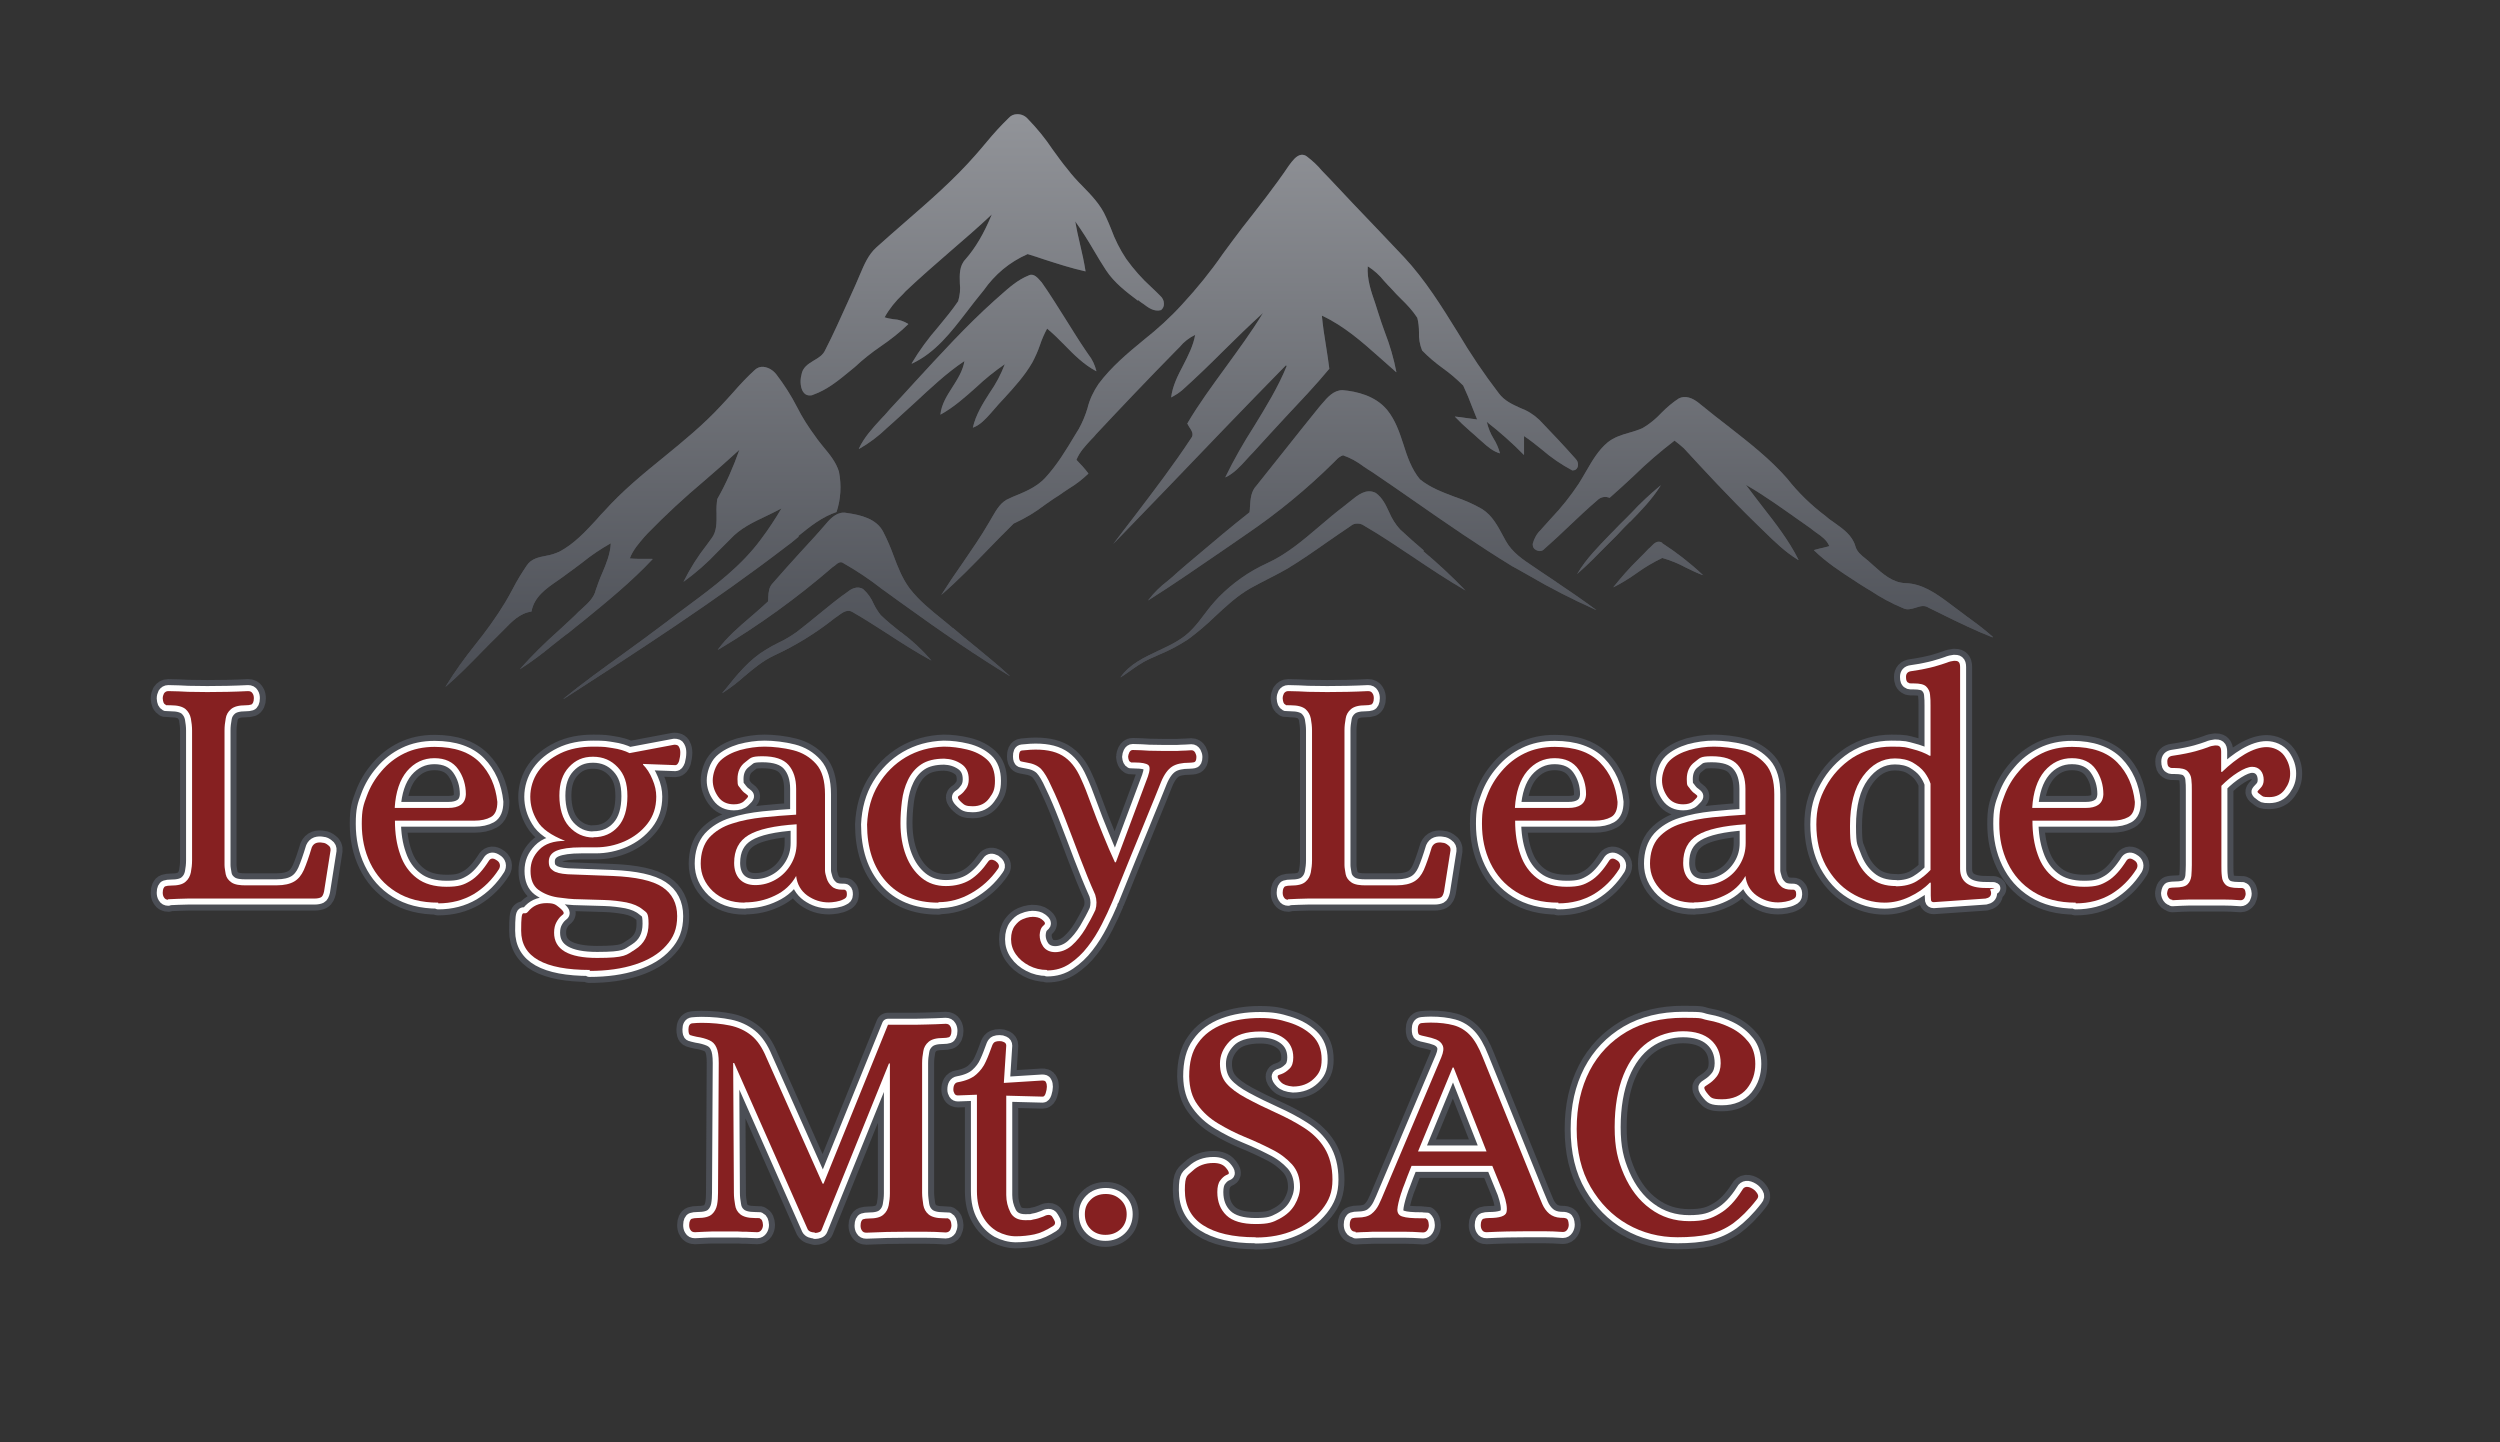 <?xml version="1.0" encoding="UTF-8"?>
<svg id="Layer_1" xmlns="http://www.w3.org/2000/svg" xmlns:xlink="http://www.w3.org/1999/xlink" version="1.1" viewBox="0 0 1040 600">
  <rect x="0" y="0" width="1040" height="600" fill="#333333" stroke="none"/>
  <!-- Generator: Adobe Illustrator 29.0.0, SVG Export Plug-In . SVG Version: 2.1.0 Build 186)  -->
  <defs>
    <style>
      .st0 {
        fill: url(#linear-gradient);
      }

      .st1 {
        fill: #4b4e55;
      }

      .st2 {
        fill: #862021;
      }

      .st3 {
        stroke: #fff;
        stroke-width: 5px;
      }

      .st3, .st4 {
        fill: none;
        stroke-linecap: round;
        stroke-linejoin: round;
      }

      .st4 {
        stroke: #4b4e55;
        stroke-width: 10px;
      }
    </style>
    <linearGradient id="linear-gradient" x1="507.2" y1="39.6" x2="507.2" y2="282.4" gradientUnits="userSpaceOnUse">
      <stop offset="0" stop-color="#94969b"/>
      <stop offset="1" stop-color="#4b4e55"/>
    </linearGradient>
  </defs>
  <g>
    <g>
      <path class="st1" d="M473.4,124.8c.4.3.9.7,1.3,1,.3.2.6.4.9.6,2.1,1.6,4.5,3.4,7.4,2.6h0c.8-.7,1.2-1.5,1.2-2.6,0-1.4-.6-2.5-1.6-3.4-1.2-1.2-2.4-2.4-3.6-3.5-3.9-3.5-7.4-7.5-10.5-11.8-2.6-3.9-4.7-8.1-6.3-12.5-.7-1.6-1.3-3.3-2.1-4.9-2.2-5.1-6.1-9.1-9.8-12.9-2.2-2.2-4.3-4.5-6.2-7-2.2-2.6-4.2-5.5-6.2-8.2-3-4.5-6.4-8.7-10.2-12.6-1.2-1.4-2.7-2.1-4.5-2.1h0c-1.4,0-2.6.5-3.5,1.5-3.3,3.2-6.3,6.5-9.2,10-1.5,1.8-3.1,3.7-4.7,5.5-8.9,10.2-19.3,19.2-29.3,27.9-3.9,3.4-7.9,6.9-11.8,10.4-3.5,3.1-5.2,7.3-7,11.5-.6,1.4-1.2,2.8-1.8,4.2-1.1,2.4-2.2,4.8-3.2,7.1-3,6.6-6,13.4-9.4,20-.9,2.1-2.9,3.3-4.8,4.4-2.3,1.4-4.7,2.9-5.1,6-.7,2.4-.4,6.1,1.2,7.6.6.6,1.3.9,2.2.9.5,0,1,0,1.5-.3,5.7-2,10.5-5.9,15.1-9.7.7-.6,1.5-1.2,2.2-1.8,3.4-3.2,7.1-6.1,10.9-8.7,4.1-2.8,7.9-5.8,11.4-9.2h0s0,0,0,0c-1.9-1.2-4-1.9-6.2-2-1.3-.2-2.5-.4-3.7-.8,2-3.6,4.6-6.8,7.6-9.6.4-.4.7-.8,1.1-1.2,6.1-5.8,12.6-11.4,18.8-16.8,5.7-4.9,11.6-10,17.1-15.2-3.3,8-6.8,13.9-10.9,18.6-2.7,2.8-2.5,6.5-2.4,10.1.3,2.5,0,5-.7,7.4-2.5,3.7-5.5,7.3-8.3,10.7-4.1,4.7-7.8,9.7-11,15.1v.2c0,0,0,0,0,0,9.8-4.5,16.4-13.2,22.8-21.5,2.3-3,4.7-6.1,7.1-9,4.7-6.7,10.8-11.8,18.3-15.1,2.3.7,4.5,1.4,6.8,2.2,5.6,1.8,11.4,3.7,17.3,5h0s0,0,0,0c-.6-3.9-1.5-7.9-2.4-11.7-.7-3-1.4-6.1-1.9-9.1,2.8,3.9,5.3,7.9,7.7,12,1.6,2.7,3.3,5.6,5.1,8.3,3.4,5.2,8.4,9,13.3,12.7Z"/>
      <path class="st1" d="M535.3,152.2c-3.6,8.9-8.8,17.3-13.7,25.3-4.3,6.7-8.3,13.7-11.8,20.9v.2c0,0,0,0,0,0,3.5-1.7,6.2-4.6,8.7-7.4.9-1,1.9-2.1,2.9-3.1,4.4-4.9,9-9.8,13.4-14.6,6.1-6.5,12.4-13.1,18.2-20.1h0s0,0,0,0c-.4-3.2-.9-6.4-1.4-9.6-.7-4.1-1.3-8.3-1.7-12.5,9.1,4.2,16.7,10.9,24,17.4,2.3,2,4.6,4.1,6.9,6.1h.1c0,.1,0,0,0,0-1.1-5.7-2.7-11.2-4.8-16.6-.9-2.5-1.8-5-2.6-7.6-.4-1.5-1-2.9-1.4-4.4-1.7-4.9-3.5-10.1-3.1-15.4,2.6,1.6,4.9,3.7,6.8,6.1,1,1.1,2,2.2,3,3.2,1.3,1.5,2.7,2.9,4.1,4.3,2.5,2.4,4.8,4.9,6.7,7.8.5,2,.7,4,.7,6-.1,2.6.3,5.1,1.3,7.6h0c2.6,2.7,5.5,5.1,8.5,7.3,3.1,2.2,5.9,4.6,8.6,7.3,1.4,3,2.7,6.1,3.8,9.1.7,1.6,1.3,3.4,2,5-1.5-.2-3-.4-4.5-.6-1.5-.2-3.2-.5-4.7-.6h-.2s.1,0,.1,0c2,2.1,4.1,4.1,6.3,6,1.2,1,2.3,2,3.5,3.1.5.5,1.1.9,1.6,1.4,2.2,2,4.5,4,7.4,4.8h0s0,0,0,0c-.6-2.2-1.5-4.3-2.7-6.2-1.3-2.1-2.2-4.4-2.8-6.9,5.4,4.2,10.6,8.8,15.4,13.7h.1c0,.1,0,0,0,0,0-1.3,0-2.7,0-4,0-1.3,0-2.6,0-3.8,2.6,1.7,5,3.7,7.4,5.6,3.9,3.4,8.2,6.3,12.7,8.7h0c1.1,0,1.8-.4,2.2-1.4.4-1.4,0-2.6-1-3.6-4.7-5.3-9.5-10.4-14.9-16-2.3-2.2-5-3.9-8-5-3.3-1.5-6.6-3-8.9-6.1-6.2-8.1-11.8-16.4-17-25.2-6.7-10.8-13.6-22-22.5-31.5-3.7-3.9-7.5-7.9-11.1-11.7-6.6-6.9-13.4-14-20-21.1-1-1-2-2.1-3-3.1-1.8-2.2-3.9-4.1-6.1-5.8-.7-.6-1.6-.9-2.5-.8-2.1.3-3.7,2.6-5,4.3h0c0,0,0,0,0,0-6,8.9-12.5,17.1-19.7,26.3-2.7,3.5-5.3,7.1-7.9,10.6-5.1,7.4-10.8,14.4-16.9,21-4.9,5.4-10.3,10.3-16,14.8-6.7,5.5-13.5,11.2-18.8,18.3-2.1,3.1-3.7,6.4-4.6,10.1-.9,3-2.1,5.9-3.6,8.6-.5.9-1.1,1.7-1.6,2.6-3.7,6.2-7.5,12.5-12.5,17.9-3.3,3.5-7.8,5.5-12.2,7.3-.8.3-1.7.7-2.5,1.1-3.5,1.3-5.4,4.6-7.2,7.7-.4.6-.7,1.3-1.1,1.9-3.5,6.1-7.6,12-11.5,17.7-2.9,4.1-5.8,8.4-8.5,12.7l-.2.3.3-.3c6.8-5.9,13.1-12.4,19.3-18.8,3.4-3.5,7-7.2,10.6-10.7,4.6-2.1,9-4.7,13-7.8,1.9-1.3,3.8-2.7,5.8-3.9,1.3-1,2.8-1.9,4.1-2.8,3-1.8,5.7-3.9,8.2-6.3h0s0,0,0,0c-1.5-2-3.2-3.9-5-5.7,1.3-3.3,3.8-5.9,6.2-8.5.7-.7,1.4-1.4,2-2.2,10.1-10.8,21.6-22.9,33.2-34.7.5-.5,1-1,1.5-1.5,1.8-2.2,4-3.9,6.5-5.1-.8,4.5-2.9,8.6-4.9,12.5-2.2,4.2-4.5,8.6-5.1,13.5h0c0,.1.1,0,.1,0,.2-.1.4-.3.7-.4,1.3-.7,2.5-1.5,3.7-2.5,5.9-5.3,11.7-10.9,17.2-16.4,5.3-5.3,10.9-10.7,16.5-15.8-4.7,7.8-10.2,15.2-15.4,22.4-5.5,7.6-11.3,15.4-16.1,23.6h0s0,0,0,0c.3.5.5.9.8,1.4,1,1.5,2.1,3.1.8,4.7-7.3,11.1-15.4,21.7-23.3,32.1-3,3.9-6.1,7.9-9.1,11.9h0c7.7-7.9,15.4-16,23-23.8,15.9-16.6,32.4-33.8,48.8-50.5Z"/>
      <path class="st1" d="M404.9,177.8h0c0,.1.1,0,.1,0,2.8-1.1,4.8-3.3,6.8-5.5.5-.6,1-1.1,1.5-1.7,1.4-1.7,2.9-3.3,4.4-4.9,4.2-4.6,8.6-9.4,11.8-15,1.2-2.3,2.3-4.7,3.1-7.1.8-2.4,1.8-4.7,3-6.9,2.6,2.2,5,4.5,7.3,6.9,3.9,4,8,8.1,13.1,10.8h.1c0,0,0,0,0,0-.6-2.5-1.7-4.9-3.3-6.9-.4-.6-.9-1.3-1.3-1.9-2.8-4.1-5.4-8.4-8-12.5-3.3-5.2-6.6-10.6-10.2-15.7,0,0-.2-.2-.3-.3-1.3-1.5-3-3.6-5.1-2.5-4.5,1.8-8.1,5-11.7,8.2-.9.8-1.7,1.5-2.6,2.3h0c-11.8,10.6-22.6,22.5-33.1,33.9-3.4,3.7-6.8,7.5-10.3,11.2-1.2,1.4-2.5,2.9-3.8,4.2-3.4,3.7-6.9,7.5-9.1,12.2v.2c0,0,0,0,0,0,4.2-2.4,8.1-5.3,11.6-8.7.9-.8,1.8-1.6,2.7-2.4,3-2.7,6-5.5,9-8.2,6.5-6,13.1-12.3,20.6-17.3-.6,3.9-2.8,7.4-4.9,10.7-2.3,3.6-4.7,7.3-5.1,11.6h0c0,.1,0,0,0,0,5.5-3,10.3-7.3,14.9-11.4,3.7-3.5,7.7-6.7,11.9-9.6-1.6,4.2-3.7,8.2-6.3,11.9-2.9,4.5-5.8,9.2-7,14.5Z"/>
      <path class="st1" d="M332.2,222.9c4.8-3.9,9.8-7.9,15.8-9.9h0s0,0,0,0c1.8-5.5,2.1-11.1,1-16.8-1.2-3.9-3.8-7.1-6.4-10.2-1.1-1.4-2.3-2.8-3.3-4.3-2.9-3.9-5.6-8.1-7.8-12.5-2.4-4.7-5.3-9.2-8.5-13.4-1.4-1.8-3.2-2.9-5.4-3.2-1.3-.1-2.5.3-3.5,1.2-3.2,2.9-6.1,6-8.9,9.2-1.7,1.9-3.5,3.9-5.3,5.8h0c-7.2,7.8-15.6,14.7-23.7,21.3-8.5,6.9-17.3,14.1-24.8,22.5-1.1,1.1-2.2,2.3-3.2,3.5-4.6,5-9.4,10.2-15.5,13.4-1.8.8-3.6,1.4-5.5,1.7-3.1.6-6.2,1.2-8.1,4.1-2.1,3.1-4,6.2-5.7,9.5-1,1.9-2.1,3.9-3.3,5.9-3.7,6.1-7.9,11.9-12.4,17.5-4.4,5.5-8.5,11.2-12.2,17.2l-.2.3.3-.2c5.4-4.6,10.4-9.8,15.3-14.8,2.1-2.1,4.2-4.3,6.3-6.3.8-.8,1.6-1.6,2.4-2.4,3.3-3.4,6.6-6.9,11.5-7.6h0s0,0,0,0c1.1-6.1,6-9.5,10.8-12.8,1.4-1,2.9-2,4.3-3.1,2.1-1.5,4.2-3.1,6.2-4.6,3.7-3,7.6-5.6,11.7-7.9-.2,4.4-1.9,8.5-3.6,12.5-1,2.2-1.8,4.5-2.6,6.8-.8,3.5-3.5,5.8-6,8.1-.9.8-1.7,1.5-2.5,2.4-2.4,2.3-4.8,4.5-7.2,6.7-5.5,4.9-10.8,10.1-15.7,15.6l-.2.3.3-.2c4.5-2.9,8.8-6.1,12.9-9.5,2.3-1.8,4.7-3.8,7.1-5.5,2-1.7,4.1-3.3,6.1-4.9,9.8-8,20-16.3,28.8-25.7h0c0,0-.1-.1-.1-.1-1.1,0-2.1,0-3.2,0-2,0-4.2,0-6.2-.2,1.3-3.5,3.8-6.3,6.2-9.1.4-.4.8-.9,1.2-1.3,7.5-7.7,15.3-14.9,23.5-21.8,4.9-4.2,9.9-8.6,14.7-13-2.5,7.1-5.5,14-9.2,20.5h0c-.3,2-.4,4-.3,6,0,3.7.2,7.5-2.2,10.5-.6.9-1.3,1.7-1.9,2.6-3.7,4.7-6.9,9.8-9.6,15.2v.2c0,0,0-.1,0-.1,5.1-3.7,9.9-7.9,14.2-12.5,1.7-1.7,3.5-3.5,5.2-5.2,4.1-4.5,9.6-7.1,14.9-9.6,2.1-1,4.3-2.1,6.4-3.2-2.6,4.4-5.4,8.7-8.5,12.8-8.2,11.2-19.5,19.6-30.4,27.7-3.1,2.3-6.2,4.6-9.3,7-5.8,4.4-11.7,8.7-17.5,12.9-8.3,6-17,12.2-25,18.8h0c0,0,.2,0,.2,0,31-20,63-40.7,92.7-63.5,1.7-1.2,3.3-2.6,4.9-3.9Z"/>
      <path class="st1" d="M647.4,242.1c-2.2-1.5-4.5-3-6.7-4.5-.8-.6-1.7-1.1-2.5-1.7-4.5-3-9.1-6-11.8-10.9-.4-.7-.8-1.5-1.2-2.2-2.2-4.1-4.5-8.4-8.6-11-3.6-2.1-7.5-3.8-11.4-5.1-5-1.9-10.2-3.8-14.5-7.3-3.5-4.2-5.3-9.5-6.9-14.6-1.6-4.9-3.3-10-6.7-14.2-4.9-6-12.8-7.8-18.6-8.3-3.7,0-6.3,3-8.5,5.6-.4.5-.8.9-1.2,1.4h0c-4.7,5.8-9.4,11.7-14,17.5-4,5-8.1,10.2-12.1,15.2-2.3,2.4-2.5,5.6-2.7,8.7,0,.8-.1,1.6-.2,2.4-7.6,6-15.2,12.4-22.5,18.6-2.5,2.1-5.1,4.3-7.6,6.5-1.2,1.2-2.6,2.3-3.9,3.4-3,2.3-5.7,4.9-8,7.9l-.2.3.3-.2c10.8-6.8,21.4-14.2,31.8-21.3,2.9-2,5.8-4,8.7-6,13.1-8.9,25.3-18.9,36.6-30.1.2-.2.5-.5.7-.7.8-.9,1.8-1.7,3-2.1,3.1,1.1,6,2.7,8.6,4.7,1.1.8,2.3,1.5,3.4,2.2,5.9,4,11.9,8.1,17.6,12.1,13.2,9.2,26.8,18.6,40.7,27.1,2.3,1.3,4.6,2.5,6.8,3.8,9,5.3,18.3,10,27.8,14.3l.5.2-.4-.3c-5.3-3.9-10.8-7.7-16.2-11.3Z"/>
      <path class="st1" d="M829,264.9c-3.4-3-7-5.7-10.6-8.3-1.9-1.4-3.8-2.8-5.6-4.2-.7-.5-1.4-1-2-1.5-5.4-4-11.1-8.1-18.1-8.3-5.4-.2-9.4-3.8-13.3-7.3-.3-.3-.7-.6-1-.9-.7-.7-1.5-1.3-2.2-1.9-1.9-1.5-3.8-3-4.4-5.4-1.3-4.4-5-7-8.5-9.5-1.3-.9-2.6-1.8-3.7-2.8-6.1-4.6-11.5-9.8-16.2-15.8-7.1-8.1-15.7-14.8-24-21.3-3.9-3-8-6.2-11.9-9.4-3.4-3-6.6-3.9-9.2-2.5-2.6,1.7-4.9,3.7-7.1,5.9-2.3,2.5-5,4.7-7.9,6.4-1.8.8-3.7,1.4-5.5,1.9-3.2.9-6.4,1.9-9.1,4.1-3.9,3.3-6.4,7.7-8.9,12-1,1.7-2,3.5-3.1,5.2-3.4,5.1-7.2,9.9-11.5,14.4-1.2,1.3-2.4,2.7-3.6,4-.2.2-.4.5-.6.7-1.7,1.6-2.8,3.6-3.4,5.9,0,1.3.5,2.1,1.6,2.6,1.3.6,2.4.4,3.3-.6,3.5-3.1,7-6.3,10.3-9.5,3.8-3.6,7.7-7.3,11.7-10.7.7-.7,1.5-1.1,2.4-1.3,1-.2,1.9,0,2.7.3h0s0,0,0,0c3.3-2.9,6.6-5.9,9.8-8.9,5.4-5.3,11.2-10.3,17.2-14.9l.4.3c1.2.9,2.4,1.9,3.5,2.9,8.1,8.8,18.8,20.4,30.1,31.4,1.1,1.1,2.2,2.1,3.3,3.2,4.3,4.2,8.8,8.6,14.1,11.8h.2c0,.1,0,0,0,0-4-8-9.5-15.1-14.9-22-2.3-3-4.7-6.1-7-9.2,7.7,4.4,15,9.7,22.1,14.7,1.5,1.1,3.1,2.2,4.7,3.3.8.7,1.7,1.3,2.5,1.9,2.2,1.5,4.4,3.1,5.4,5.6-.8.2-1.6.4-2.3.6-1.3.3-2.7.6-4,1h-.1s0,.1,0,.1c5.1,5,11.2,9,17.1,12.8,1.2.8,2.4,1.6,3.6,2.3.9.6,1.9,1.2,2.8,1.7,4.3,2.9,8.8,5.3,13.6,7.3,1.7.9,3.5.3,5.2-.2,1.9-.6,3.6-1.2,5.4,0,2.1,1,4.2,2.1,6.3,3.1,6.5,3.2,13.3,6.5,20.2,9.2h.3c0,.1-.2-.1-.2-.1Z"/>
      <path class="st1" d="M678,217.2c4.5-4.6,9.2-9.4,12.7-15l.2-.3-.3.2c-4.2,3.5-8.2,7.2-11.9,11.2-1.7,1.7-3.4,3.5-5.1,5.1h0c-1.2,1.3-2.5,2.6-3.7,3.8-4.9,5.1-10.1,10.3-13.7,16.4l-.2.3.3-.3c3.9-3.4,7.7-7.2,11.3-10.9,1.7-1.7,3.5-3.5,5.2-5.2,1.7-1.9,3.5-3.7,5.3-5.5Z"/>
      <path class="st1" d="M592.3,229c-3.3-2.8-6.7-5.8-9.9-8.8-1.9-2.1-3.4-4.5-4.5-7.1-1.4-3-2.8-6.1-5.7-8.1-4-1.9-7.4,1-10.5,3.5-.9.7-1.7,1.4-2.5,2h0c-3.6,2.7-7.1,5.7-10.5,8.6-6.7,5.7-13.6,11.6-21.8,15.3-7.4,3.4-13.9,8-19.7,13.8-2.2,2.3-4.3,4.8-6.2,7.4-1.5,2-3.1,4.1-4.9,6-3.9,4.3-9.1,6.7-14.2,9.1-5.7,2.7-11.7,5.4-15.6,10.8l-.2.2h.2c1.5-1,3-2,4.5-3.1,1.6-1.2,3.2-2.2,4.9-3.2,2.2-1.2,4.5-2.2,6.8-3.2,4.1-1.7,8-3.8,11.7-6.2,3.9-2.9,7.6-6,11.1-9.4,4.6-4.3,9.3-8.7,14.9-11.9,2.3-1.3,4.7-2.5,7-3.7,2.7-1.4,5.5-2.8,8.1-4.3,5.8-3.5,11.4-7.4,16.8-11.2,3.2-2.2,6.5-4.5,9.8-6.7.8-.7,1.7-1,2.8-1,1,0,2,.3,2.8.9,6.9,4,13.7,8.6,20.3,13,7,4.7,14.2,9.5,21.6,13.8l.3.2-.3-.3c-5.5-5.7-11.3-11.1-17.3-16.1Z"/>
      <path class="st1" d="M396.5,261.4c-1.5-1.3-3.1-2.6-4.7-3.9-4.7-3.8-9.5-7.7-13.3-12.6-3.1-4.1-5-9-6.8-13.8-1.2-3.3-2.6-6.6-4.2-9.7-2.8-5.7-9.6-7.2-15.2-8-3.7-.8-6.5,1.9-8.6,4.4-3.5,4.1-7.2,8.1-10.8,12-3.8,4.2-7.8,8.6-11.6,13-1.4,1.5-1.6,3.6-1.7,5.6,0,.6,0,1.2-.1,1.8-2.3,2.2-4.8,4.3-7.2,6.4-4.8,4.1-9.7,8.3-13.5,13.4l-.2.2h.3c16.9-10.1,32.7-21.5,47.5-34.3.3-.2.7-.5,1-.7,1-.9,2.2-1.9,3.5-.9,5.6,3.2,11,6.8,16.1,10.8,2.4,1.7,4.8,3.5,7.2,5.2,18.1,13.1,32.3,22.7,46.1,31.1h0c-4.7-4.4-9.7-8.4-14.5-12.4-3.1-2.5-6.3-5.1-9.4-7.8Z"/>
      <path class="st1" d="M691.5,225.8c-1.9-1.2-3.4.2-4.7,1.6-.3.3-.7.7-1,.9h0c-1.3,1.4-2.7,2.8-4.1,4.2-3.8,3.7-7.2,7.6-10.5,11.7v.2c-.1,0,0-.1,0-.1,3.4-1.7,6.6-3.7,9.7-5.9,3.3-2.4,6.9-4.5,10.6-6.3,3.4,1,6.7,2.3,9.8,4,2.2,1.1,4.5,2.2,6.9,3.1h.3c0,.1-.2-.1-.2-.1-5.2-4.9-10.9-9.3-16.9-13.2Z"/>
      <path class="st1" d="M374.6,262.9c-2.8-2.2-5.6-4.5-8.2-7-1.2-1.5-2.2-3.1-3-4.8-1-2.3-2.4-4.3-4.3-6-2.4-1.6-5.1,0-6.2.9-4.4,3-8.5,6.5-12.6,9.8-2.9,2.4-6,4.9-9,7.2-2.4,1.7-4.9,3.2-7.5,4.4-1.8.9-3.7,1.9-5.4,3-6.8,4.1-11.8,10.3-16.7,16.4-.4.4-.7.9-1.1,1.3l-.2.3.3-.2c3.1-2,6.1-4.3,8.9-6.8,3.8-3.2,7.7-6.5,12.4-8.7,9.1-4.2,17.5-9.4,25.3-15.6.4-.3.8-.6,1.3-.9,1.9-1.4,4-3,6.2-1.5,4.9,2.8,9.8,6,14.5,9,5.8,3.8,11.8,7.6,18,11h.3c0,.1-.2,0-.2,0-3.8-4.4-8-8.3-12.7-11.8Z"/>
    </g>
    <g>
      <path class="st0" d="M473.4,124.8c.4.3.9.7,1.3,1,.3.2.6.4.9.6,2.1,1.6,4.5,3.4,7.4,2.6h0c.8-.7,1.2-1.5,1.2-2.6,0-1.4-.6-2.5-1.6-3.4-1.2-1.2-2.4-2.4-3.6-3.5-3.9-3.5-7.4-7.5-10.5-11.8-2.6-3.9-4.7-8.1-6.3-12.5-.7-1.6-1.3-3.3-2.1-4.9-2.2-5.1-6.1-9.1-9.8-12.9-2.2-2.2-4.3-4.5-6.2-7-2.2-2.6-4.2-5.5-6.2-8.2-3-4.5-6.4-8.7-10.2-12.6-1.2-1.4-2.7-2.1-4.5-2.1h0c-1.4,0-2.6.5-3.5,1.5-3.3,3.2-6.3,6.5-9.2,10-1.5,1.8-3.1,3.7-4.7,5.5-8.9,10.2-19.3,19.2-29.3,27.9-3.9,3.4-7.9,6.9-11.8,10.4-3.5,3.1-5.2,7.3-7,11.5-.6,1.4-1.2,2.8-1.8,4.2-1.1,2.4-2.2,4.8-3.2,7.1-3,6.6-6,13.4-9.4,20-.9,2.1-2.9,3.3-4.8,4.4-2.3,1.4-4.7,2.9-5.1,6-.7,2.4-.4,6.1,1.2,7.6.6.6,1.3.9,2.2.9.5,0,1,0,1.5-.3,5.7-2,10.5-5.9,15.1-9.7.7-.6,1.5-1.2,2.2-1.8,3.4-3.2,7.1-6.1,10.9-8.7,4.1-2.8,7.9-5.8,11.4-9.2h0s0,0,0,0c-1.9-1.2-4-1.9-6.2-2-1.3-.2-2.5-.4-3.7-.8,2-3.6,4.6-6.8,7.6-9.6.4-.4.7-.8,1.1-1.2,6.1-5.8,12.6-11.4,18.8-16.8,5.7-4.9,11.6-10,17.1-15.2-3.3,8-6.8,13.9-10.9,18.6-2.7,2.8-2.5,6.5-2.4,10.1.3,2.5,0,5-.7,7.4-2.5,3.7-5.5,7.3-8.3,10.7-4.1,4.7-7.8,9.7-11,15.1v.2c0,0,0,0,0,0,9.8-4.5,16.4-13.2,22.8-21.5,2.3-3,4.7-6.1,7.1-9,4.7-6.7,10.8-11.8,18.3-15.1,2.3.7,4.5,1.4,6.8,2.2,5.6,1.8,11.4,3.7,17.3,5h0s0,0,0,0c-.6-3.9-1.5-7.9-2.4-11.7-.7-3-1.4-6.1-1.9-9.1,2.8,3.9,5.3,7.9,7.7,12,1.6,2.7,3.3,5.6,5.1,8.3,3.4,5.2,8.4,9,13.3,12.7Z"/>
      <path class="st0" d="M535.3,152.2c-3.6,8.9-8.8,17.3-13.7,25.3-4.3,6.7-8.3,13.7-11.8,20.9v.2c0,0,0,0,0,0,3.5-1.7,6.2-4.6,8.7-7.4.9-1,1.9-2.1,2.9-3.1,4.4-4.9,9-9.8,13.4-14.6,6.1-6.5,12.4-13.1,18.2-20.1h0s0,0,0,0c-.4-3.2-.9-6.4-1.4-9.6-.7-4.1-1.3-8.3-1.7-12.5,9.1,4.2,16.7,10.9,24,17.4,2.3,2,4.6,4.1,6.9,6.1h.1c0,.1,0,0,0,0-1.1-5.7-2.7-11.2-4.8-16.6-.9-2.5-1.8-5-2.6-7.6-.4-1.5-1-2.9-1.4-4.4-1.7-4.9-3.5-10.1-3.1-15.4,2.6,1.6,4.9,3.7,6.8,6.1,1,1.1,2,2.2,3,3.2,1.3,1.5,2.7,2.9,4.1,4.3,2.5,2.4,4.8,4.9,6.7,7.8.5,2,.7,4,.7,6-.1,2.6.3,5.1,1.3,7.6h0c2.6,2.7,5.5,5.1,8.5,7.3,3.1,2.2,5.9,4.6,8.6,7.3,1.4,3,2.7,6.1,3.8,9.1.7,1.6,1.3,3.4,2,5-1.5-.2-3-.4-4.5-.6-1.5-.2-3.2-.5-4.7-.6h-.2s.1,0,.1,0c2,2.1,4.1,4.1,6.3,6,1.2,1,2.3,2,3.5,3.1.5.5,1.1.9,1.6,1.4,2.2,2,4.5,4,7.4,4.8h0s0,0,0,0c-.6-2.2-1.5-4.3-2.7-6.2-1.3-2.1-2.2-4.4-2.8-6.9,5.4,4.2,10.6,8.8,15.4,13.7h.1c0,.1,0,0,0,0,0-1.3,0-2.7,0-4,0-1.3,0-2.6,0-3.8,2.6,1.7,5,3.7,7.4,5.6,3.9,3.4,8.2,6.3,12.7,8.7h0c1.1,0,1.8-.4,2.2-1.4.4-1.4,0-2.6-1-3.6-4.7-5.3-9.5-10.4-14.9-16-2.3-2.2-5-3.9-8-5-3.3-1.5-6.6-3-8.9-6.1-6.2-8.1-11.8-16.4-17-25.2-6.7-10.8-13.6-22-22.5-31.5-3.7-3.9-7.5-7.9-11.1-11.7-6.6-6.9-13.4-14-20-21.1-1-1-2-2.1-3-3.1-1.8-2.2-3.9-4.1-6.1-5.8-.7-.6-1.6-.9-2.5-.8-2.1.3-3.7,2.6-5,4.3h0c0,0,0,0,0,0-6,8.9-12.5,17.1-19.7,26.3-2.7,3.5-5.3,7.1-7.9,10.6-5.1,7.4-10.8,14.4-16.9,21-4.9,5.4-10.3,10.3-16,14.8-6.7,5.5-13.5,11.2-18.8,18.3-2.1,3.1-3.7,6.4-4.6,10.1-.9,3-2.1,5.9-3.6,8.6-.5.9-1.1,1.7-1.6,2.6-3.7,6.2-7.5,12.5-12.5,17.9-3.3,3.5-7.8,5.5-12.2,7.3-.8.3-1.7.7-2.5,1.1-3.5,1.3-5.4,4.6-7.2,7.7-.4.6-.7,1.3-1.1,1.9-3.5,6.1-7.6,12-11.5,17.7-2.9,4.1-5.8,8.4-8.5,12.7l-.2.3.3-.3c6.8-5.9,13.1-12.4,19.3-18.8,3.4-3.5,7-7.2,10.6-10.7,4.6-2.1,9-4.7,13-7.8,1.9-1.3,3.8-2.7,5.8-3.9,1.3-1,2.8-1.9,4.1-2.8,3-1.8,5.7-3.9,8.2-6.3h0s0,0,0,0c-1.5-2-3.2-3.9-5-5.7,1.3-3.3,3.8-5.9,6.2-8.5.7-.7,1.4-1.4,2-2.2,10.1-10.8,21.6-22.9,33.2-34.7.5-.5,1-1,1.5-1.5,1.8-2.2,4-3.9,6.5-5.1-.8,4.5-2.9,8.6-4.9,12.5-2.2,4.2-4.5,8.6-5.1,13.5h0c0,.1.1,0,.1,0,.2-.1.4-.3.7-.4,1.3-.7,2.5-1.5,3.7-2.5,5.9-5.3,11.7-10.9,17.2-16.4,5.3-5.3,10.9-10.7,16.5-15.8-4.7,7.8-10.2,15.2-15.4,22.4-5.5,7.6-11.3,15.4-16.1,23.6h0s0,0,0,0c.3.5.5.9.8,1.4,1,1.5,2.1,3.1.8,4.7-7.3,11.1-15.4,21.7-23.3,32.1-3,3.9-6.1,7.9-9.1,11.9h0c7.7-7.9,15.4-16,23-23.8,15.9-16.6,32.4-33.8,48.8-50.5Z"/>
      <path class="st0" d="M404.9,177.8h0c0,.1.1,0,.1,0,2.8-1.1,4.8-3.3,6.8-5.5.5-.6,1-1.1,1.5-1.7,1.4-1.7,2.9-3.3,4.4-4.9,4.2-4.6,8.6-9.4,11.8-15,1.2-2.3,2.3-4.7,3.1-7.1.8-2.4,1.8-4.7,3-6.9,2.6,2.2,5,4.5,7.3,6.9,3.9,4,8,8.1,13.1,10.8h.1c0,0,0,0,0,0-.6-2.5-1.7-4.9-3.3-6.9-.4-.6-.9-1.3-1.3-1.9-2.8-4.1-5.4-8.4-8-12.5-3.3-5.2-6.6-10.6-10.2-15.7,0,0-.2-.2-.3-.3-1.3-1.5-3-3.6-5.1-2.5-4.5,1.8-8.1,5-11.7,8.2-.9.8-1.7,1.5-2.6,2.3h0c-11.8,10.6-22.6,22.5-33.1,33.9-3.4,3.7-6.8,7.5-10.3,11.2-1.2,1.4-2.5,2.9-3.8,4.2-3.4,3.7-6.9,7.5-9.1,12.2v.2c0,0,0,0,0,0,4.2-2.4,8.1-5.3,11.6-8.7.9-.8,1.8-1.6,2.7-2.4,3-2.7,6-5.5,9-8.2,6.5-6,13.1-12.3,20.6-17.3-.6,3.9-2.8,7.4-4.9,10.7-2.3,3.6-4.7,7.3-5.1,11.6h0c0,.1,0,0,0,0,5.5-3,10.3-7.3,14.9-11.4,3.7-3.5,7.7-6.7,11.9-9.6-1.6,4.2-3.7,8.2-6.3,11.9-2.9,4.5-5.8,9.2-7,14.5Z"/>
      <path class="st0" d="M332.2,222.9c4.8-3.9,9.8-7.9,15.8-9.9h0s0,0,0,0c1.8-5.5,2.1-11.1,1-16.8-1.2-3.9-3.8-7.1-6.4-10.2-1.1-1.4-2.3-2.8-3.3-4.3-2.9-3.9-5.6-8.1-7.8-12.5-2.4-4.7-5.3-9.2-8.5-13.4-1.4-1.8-3.2-2.9-5.4-3.2-1.3-.1-2.5.3-3.5,1.2-3.2,2.9-6.1,6-8.9,9.2-1.7,1.9-3.5,3.9-5.3,5.8h0c-7.2,7.8-15.6,14.7-23.7,21.3-8.5,6.9-17.3,14.1-24.8,22.5-1.1,1.1-2.2,2.3-3.2,3.5-4.6,5-9.4,10.2-15.5,13.4-1.8.8-3.6,1.4-5.5,1.7-3.1.6-6.2,1.2-8.1,4.1-2.1,3.1-4,6.2-5.7,9.5-1,1.9-2.1,3.9-3.3,5.9-3.7,6.1-7.9,11.9-12.4,17.5-4.4,5.5-8.5,11.2-12.2,17.2l-.2.3.3-.2c5.4-4.6,10.4-9.8,15.3-14.8,2.1-2.1,4.2-4.3,6.3-6.3.8-.8,1.6-1.6,2.4-2.4,3.3-3.4,6.6-6.9,11.5-7.6h0s0,0,0,0c1.1-6.1,6-9.5,10.8-12.8,1.4-1,2.9-2,4.3-3.1,2.1-1.5,4.2-3.1,6.2-4.6,3.7-3,7.6-5.6,11.7-7.9-.2,4.4-1.9,8.5-3.6,12.5-1,2.2-1.8,4.5-2.6,6.8-.8,3.5-3.5,5.8-6,8.1-.9.8-1.7,1.5-2.5,2.4-2.4,2.3-4.8,4.5-7.2,6.7-5.5,4.9-10.8,10.1-15.7,15.6l-.2.3.3-.2c4.5-2.9,8.8-6.1,12.9-9.5,2.3-1.8,4.7-3.8,7.1-5.5,2-1.7,4.1-3.3,6.1-4.9,9.8-8,20-16.3,28.8-25.7h0c0,0-.1-.1-.1-.1-1.1,0-2.1,0-3.2,0-2,0-4.2,0-6.2-.2,1.3-3.5,3.8-6.3,6.2-9.1.4-.4.8-.9,1.2-1.3,7.5-7.7,15.3-14.9,23.5-21.8,4.9-4.2,9.9-8.6,14.7-13-2.5,7.1-5.5,14-9.2,20.5h0c-.3,2-.4,4-.3,6,0,3.7.2,7.5-2.2,10.5-.6.9-1.3,1.7-1.9,2.6-3.7,4.7-6.9,9.8-9.6,15.2v.2c0,0,0-.1,0-.1,5.1-3.7,9.9-7.9,14.2-12.5,1.7-1.7,3.5-3.5,5.2-5.2,4.1-4.5,9.6-7.1,14.9-9.6,2.1-1,4.3-2.1,6.4-3.2-2.6,4.4-5.4,8.7-8.5,12.8-8.2,11.2-19.5,19.6-30.4,27.7-3.1,2.3-6.2,4.6-9.3,7-5.8,4.4-11.7,8.7-17.5,12.9-8.3,6-17,12.2-25,18.8h0c0,0,.2,0,.2,0,31-20,63-40.7,92.7-63.5,1.7-1.2,3.3-2.6,4.9-3.9Z"/>
      <path class="st0" d="M647.4,242.1c-2.2-1.5-4.5-3-6.7-4.5-.8-.6-1.7-1.1-2.5-1.7-4.5-3-9.1-6-11.8-10.9-.4-.7-.8-1.5-1.2-2.2-2.2-4.1-4.5-8.4-8.6-11-3.6-2.1-7.5-3.8-11.4-5.1-5-1.9-10.2-3.8-14.5-7.3-3.5-4.2-5.3-9.5-6.9-14.6-1.6-4.9-3.3-10-6.7-14.2-4.9-6-12.8-7.8-18.6-8.3-3.7,0-6.3,3-8.5,5.6-.4.5-.8.9-1.2,1.4h0c-4.7,5.8-9.4,11.7-14,17.5-4,5-8.1,10.2-12.1,15.2-2.3,2.4-2.5,5.6-2.7,8.7,0,.8-.1,1.6-.2,2.4-7.6,6-15.2,12.4-22.5,18.6-2.5,2.1-5.1,4.3-7.6,6.5-1.2,1.2-2.6,2.3-3.9,3.4-3,2.3-5.7,4.9-8,7.9l-.2.3.3-.2c10.8-6.8,21.4-14.2,31.8-21.3,2.9-2,5.8-4,8.7-6,13.1-8.9,25.3-18.9,36.6-30.1.2-.2.5-.5.7-.7.8-.9,1.8-1.7,3-2.1,3.1,1.1,6,2.7,8.6,4.7,1.1.8,2.3,1.5,3.4,2.2,5.9,4,11.9,8.1,17.6,12.1,13.2,9.2,26.8,18.6,40.7,27.1,2.3,1.3,4.6,2.5,6.8,3.8,9,5.3,18.3,10,27.8,14.3l.5.2-.4-.3c-5.3-3.9-10.8-7.7-16.2-11.3Z"/>
      <path class="st0" d="M829,264.9c-3.4-3-7-5.7-10.6-8.3-1.9-1.4-3.8-2.8-5.6-4.2-.7-.5-1.4-1-2-1.5-5.4-4-11.1-8.1-18.1-8.3-5.4-.2-9.4-3.8-13.3-7.3-.3-.3-.7-.6-1-.9-.7-.7-1.5-1.3-2.2-1.9-1.9-1.5-3.8-3-4.4-5.4-1.3-4.4-5-7-8.5-9.5-1.3-.9-2.6-1.8-3.7-2.8-6.1-4.6-11.5-9.8-16.2-15.8-7.1-8.1-15.7-14.8-24-21.3-3.9-3-8-6.2-11.9-9.4-3.4-3-6.6-3.9-9.2-2.5-2.6,1.7-4.9,3.7-7.1,5.9-2.3,2.5-5,4.7-7.9,6.4-1.8.8-3.7,1.4-5.5,1.9-3.2.9-6.4,1.9-9.1,4.1-3.9,3.3-6.4,7.7-8.9,12-1,1.7-2,3.5-3.1,5.2-3.4,5.1-7.2,9.9-11.5,14.4-1.2,1.3-2.4,2.7-3.6,4-.2.2-.4.5-.6.7-1.7,1.6-2.8,3.6-3.4,5.9,0,1.3.5,2.1,1.6,2.6,1.3.6,2.4.4,3.3-.6,3.5-3.1,7-6.3,10.3-9.5,3.8-3.6,7.7-7.3,11.7-10.7.7-.7,1.5-1.1,2.4-1.3,1-.2,1.9,0,2.7.3h0s0,0,0,0c3.3-2.9,6.6-5.9,9.8-8.9,5.4-5.3,11.2-10.3,17.2-14.9l.4.3c1.2.9,2.4,1.9,3.5,2.9,8.1,8.8,18.8,20.4,30.1,31.4,1.1,1.1,2.2,2.1,3.3,3.2,4.3,4.2,8.8,8.6,14.1,11.8h.2c0,.1,0,0,0,0-4-8-9.5-15.1-14.9-22-2.3-3-4.7-6.1-7-9.2,7.7,4.4,15,9.7,22.1,14.7,1.5,1.1,3.1,2.2,4.7,3.3.8.7,1.7,1.3,2.5,1.9,2.2,1.5,4.4,3.1,5.4,5.6-.8.2-1.6.4-2.3.6-1.3.3-2.7.6-4,1h-.1s0,.1,0,.1c5.1,5,11.2,9,17.1,12.8,1.2.8,2.4,1.6,3.6,2.3.9.6,1.9,1.2,2.8,1.7,4.3,2.9,8.8,5.3,13.6,7.3,1.7.9,3.5.3,5.2-.2,1.9-.6,3.6-1.2,5.4,0,2.1,1,4.2,2.1,6.3,3.1,6.5,3.2,13.3,6.5,20.2,9.2h.3c0,.1-.2-.1-.2-.1Z"/>
      <path class="st0" d="M678,217.2c4.5-4.6,9.2-9.4,12.7-15l.2-.3-.3.2c-4.2,3.5-8.2,7.2-11.9,11.2-1.7,1.7-3.4,3.5-5.1,5.1h0c-1.2,1.3-2.5,2.6-3.7,3.8-4.9,5.1-10.1,10.3-13.7,16.4l-.2.3.3-.3c3.9-3.4,7.7-7.2,11.3-10.9,1.7-1.7,3.5-3.5,5.2-5.2,1.7-1.9,3.5-3.7,5.3-5.5Z"/>
      <path class="st0" d="M592.3,229c-3.3-2.8-6.7-5.8-9.9-8.8-1.9-2.1-3.4-4.5-4.5-7.1-1.4-3-2.8-6.1-5.7-8.1-4-1.9-7.4,1-10.5,3.5-.9.7-1.7,1.4-2.5,2h0c-3.6,2.7-7.1,5.7-10.5,8.6-6.7,5.7-13.6,11.6-21.8,15.3-7.4,3.4-13.9,8-19.7,13.8-2.2,2.3-4.3,4.8-6.2,7.4-1.5,2-3.1,4.1-4.9,6-3.9,4.3-9.1,6.7-14.2,9.1-5.7,2.7-11.7,5.4-15.6,10.8l-.2.2h.2c1.5-1,3-2,4.5-3.1,1.6-1.2,3.2-2.2,4.9-3.2,2.2-1.2,4.5-2.2,6.8-3.2,4.1-1.7,8-3.8,11.7-6.2,3.9-2.9,7.6-6,11.1-9.4,4.6-4.3,9.3-8.7,14.9-11.9,2.3-1.3,4.7-2.5,7-3.7,2.7-1.4,5.5-2.8,8.1-4.3,5.8-3.5,11.4-7.4,16.8-11.2,3.2-2.2,6.5-4.5,9.8-6.7.8-.7,1.7-1,2.8-1,1,0,2,.3,2.8.9,6.9,4,13.7,8.6,20.3,13,7,4.7,14.2,9.5,21.6,13.8l.3.2-.3-.3c-5.5-5.7-11.3-11.1-17.3-16.1Z"/>
      <path class="st0" d="M396.5,261.4c-1.5-1.3-3.1-2.6-4.7-3.9-4.7-3.8-9.5-7.7-13.3-12.6-3.1-4.1-5-9-6.8-13.8-1.2-3.3-2.6-6.6-4.2-9.7-2.8-5.7-9.6-7.2-15.2-8-3.7-.8-6.5,1.9-8.6,4.4-3.5,4.1-7.2,8.1-10.8,12-3.8,4.2-7.8,8.6-11.6,13-1.4,1.5-1.6,3.6-1.7,5.6,0,.6,0,1.2-.1,1.8-2.3,2.2-4.8,4.3-7.2,6.4-4.8,4.1-9.7,8.3-13.5,13.4l-.2.2h.3c16.9-10.1,32.7-21.5,47.5-34.3.3-.2.7-.5,1-.7,1-.9,2.2-1.9,3.5-.9,5.6,3.2,11,6.8,16.1,10.8,2.4,1.7,4.8,3.5,7.2,5.2,18.1,13.1,32.3,22.7,46.1,31.1h0c-4.7-4.4-9.7-8.4-14.5-12.4-3.1-2.5-6.3-5.1-9.4-7.8Z"/>
      <path class="st0" d="M691.5,225.8c-1.9-1.2-3.4.2-4.7,1.6-.3.3-.7.7-1,.9h0c-1.3,1.4-2.7,2.8-4.1,4.2-3.8,3.7-7.2,7.6-10.5,11.7v.2c-.1,0,0-.1,0-.1,3.4-1.7,6.6-3.7,9.7-5.9,3.3-2.4,6.9-4.5,10.6-6.3,3.4,1,6.7,2.3,9.8,4,2.2,1.1,4.5,2.2,6.9,3.1h.3c0,.1-.2-.1-.2-.1-5.2-4.9-10.9-9.3-16.9-13.2Z"/>
      <path class="st0" d="M374.6,262.9c-2.8-2.2-5.6-4.5-8.2-7-1.2-1.5-2.2-3.1-3-4.8-1-2.3-2.4-4.3-4.3-6-2.4-1.6-5.1,0-6.2.9-4.4,3-8.5,6.5-12.6,9.8-2.9,2.4-6,4.9-9,7.2-2.4,1.7-4.9,3.2-7.5,4.4-1.8.9-3.7,1.9-5.4,3-6.8,4.1-11.8,10.3-16.7,16.4-.4.4-.7.9-1.1,1.3l-.2.3.3-.2c3.1-2,6.1-4.3,8.9-6.8,3.8-3.2,7.7-6.5,12.4-8.7,9.1-4.2,17.5-9.4,25.3-15.6.4-.3.8-.6,1.3-.9,1.9-1.4,4-3,6.2-1.5,4.9,2.8,9.8,6,14.5,9,5.8,3.8,11.8,7.6,18,11h.3c0,.1-.2,0-.2,0-3.8-4.4-8-8.3-12.7-11.8Z"/>
    </g>
  </g>
  <g>
    <g>
      <path class="st2" d="M70,374.3c-.8,0-1.4-.3-1.8-1-.4-.6-.5-1.3-.5-2,0-1.5.5-2.4,1.1-2.6.6-.2,1.4-.3,2.3-.3,2.9,0,4.9-.5,6.1-1.6,1.2-1,1.9-2.4,2.2-3.9.3-1.6.5-3.2.5-5v-54c0-1.7-.2-3.4-.5-5-.3-1.6-1.1-2.9-2.2-3.9-1.2-1-3.2-1.6-6.1-1.6s-1.7,0-2.3-.3c-.6-.2-1-1-1.1-2.6,0-.7.2-1.4.5-2,.4-.6,1-1,1.8-1,3,0,5.8.2,8.3.3,2.5,0,5.2.1,7.9.1,5.5,0,11.2-.1,17-.4.9,0,1.5.3,1.9,1,.4.6.5,1.3.5,2,0,1.5-.5,2.4-1.1,2.6-.6.2-1.4.3-2.3.3-2.8,0-4.8.5-6.1,1.6-1.2,1-2,2.4-2.2,3.9-.3,1.6-.5,3.2-.5,5v56c0,1.2.3,2.4.5,3.8.3,1.4,1.1,2.5,2.4,3.4,1.3.9,3.5,1.3,6.6,1.2h12.2c3.2,0,5.6-.6,7.3-1.6,1.7-1,3-2.6,4-4.8,1-2.3,2.1-5.4,3.3-9.4.4-.9,1-1.5,1.8-1.8.9-.3,1.8-.3,2.8-.1.7,0,1.5.4,2.2,1,.8.5,1.1,1.3,1,2.2l-2.7,17.1c-.3,1.3-.7,2.1-1.3,2.4-.6.3-1.5.5-2.7.5h-44.6c-2.7,0-5.4,0-8,0-2.6,0-5.4.2-8.4.3Z"/>
      <path class="st2" d="M182.3,375.5c-7,0-12.8-1.5-17.6-4.5-4.8-3-8.3-7-10.7-12-2.4-5-3.5-10.4-3.5-16.3s.7-7.9,2.1-11.6c1.4-3.8,3.4-7.2,6.1-10.3,2.6-3.1,5.8-5.6,9.5-7.4,3.7-1.8,7.9-2.7,12.6-2.7,8.3,0,14.6,2.2,18.8,6.5,4.2,4.3,6.6,9.8,7.3,16.4,0,3.2-.9,5.3-2.7,6.3-1.8,1-4.1,1.5-6.9,1.5h-33c0,5.3.7,9.9,2.2,14.1,1.4,4.1,3.7,7.4,6.9,9.8,3.1,2.4,7.3,3.6,12.4,3.6s7.1-.8,9.8-2.4c2.7-1.6,5.3-4.5,7.9-8.6.7-.9,1.7-1,3-.1.7.4,1.2.9,1.4,1.7.2.8,0,1.4-.3,2-2.8,4.4-6.3,7.9-10.6,10.5-4.3,2.5-9.2,3.8-14.7,3.8ZM164.3,336.1h22.2c2.2,0,3.9-.4,5.2-1.3,1.3-.9,2-2.3,2.1-4.4,0-3.9-1.1-7.4-3.2-10.4-2.1-3-5.4-4.6-9.9-4.6s-8.3,1.8-11.4,5.4c-3,3.6-4.7,8.7-5.1,15.2Z"/>
      <path class="st2" d="M245.5,403.5c-19.1,0-28.7-5.4-28.7-16.3s1-5.6,2.9-8c1.9-2.3,4.4-3.5,7.6-3.5s3.8.6,5.2,1.7c1.4,1.1,2,1.9,2,2.4s-.3.6-1,1.2c-.7.6-1.4,1.5-2,2.6s-1,2.5-1,4.4c0,7,6,10.5,17.9,10.5s12.1-1.2,15.8-3.5c3.8-2.4,5.6-5.9,5.6-10.7s-.8-4.6-2.5-6c-1.7-1.4-3.9-2.3-6.7-2.9-2.8-.5-5.8-.9-9.2-1-3.4-.1-6.7-.2-10.1-.3-3.4,0-6.5-.4-9.4-.8-3.2-.5-5.8-1.6-8-3.2-2.1-1.6-3.2-4.2-3.2-7.8s1.2-6.3,3.6-8.8c2.4-2.5,6-3.7,10.8-3.7-5.8-2.3-9.7-5-11.6-8.3-2-3.3-2.9-6.6-2.9-10.1s1.1-7.4,3.3-10.5c2.2-3.1,5.3-5.6,9.2-7.5,3.9-1.9,8.5-2.8,13.7-2.8s5.2.2,8,.6c2.8.4,5.1,1.1,7.1,2.1l18.6-3.5c1,0,1.7.2,2,1,.4.7.5,1.5.5,2.3,0,1.2-.2,2.3-.5,3.5-.4,1.1-.9,1.7-1.5,1.7l-13.5-.5v.3c1.5,1.5,2.9,3.6,3.9,6.1,1.1,2.5,1.6,4.9,1.6,7.2,0,4.4-1.2,8.1-3.7,11.3-2.5,3.2-5.7,5.6-9.5,7.3-3.9,1.7-7.9,2.5-12,2.5h-6c-4.7,0-8.1.5-10.3,1.4-2.1.9-3.2,2.4-3.2,4.5s.6,2.9,1.7,3.7c1.1.9,3.2,1.4,6.2,1.6l18.6.7c9.7.4,16.6,1.9,20.7,4.6,4.1,2.7,6.2,6.8,6.2,12.1s-1.5,8.9-4.6,12.3c-3,3.4-7.3,6-12.8,7.8-5.5,1.8-11.9,2.7-19.1,2.7ZM246.9,348.3c4.2,0,7.6-1.5,10.2-4.4,2.6-2.9,3.9-7.2,3.9-12.7s-1.3-9.1-4-12c-2.7-2.9-6.1-4.4-10.3-4.4s-7.3,1.4-10,4.3c-2.7,2.9-4,6.8-4,11.9s1.3,9.8,4,12.8c2.7,3,6.1,4.6,10.1,4.6Z"/>
      <path class="st2" d="M309.8,375.5c-5.5,0-9.9-1.6-13.3-4.8-3.3-3.2-5-7-5-11.4s1.2-8.2,3.6-10.9c2.4-2.6,5.6-4.6,9.5-5.8,3.9-1.3,8.2-2.1,12.9-2.6,4.7-.5,9.2-.8,13.7-1.1v-10.7c0-4.3-1.1-7.6-3.2-10-2.1-2.4-5.7-3.6-10.8-3.6s-4.9.8-7.1,2.4c-2.2,1.6-3.3,4-3.3,7.1s.4,2.7,1.1,3.7c.7,1,1.4,1.8,2.2,2.3.7.5,1.1.9,1.1,1.1,0,.4-.5,1-1.6,2-1,1-2.5,1.4-4.3,1.4-2.8,0-5-1-6.5-3.1-1.5-2.1-2.3-4.4-2.3-6.9s1.1-6.2,3.2-8.2c2.1-2,4.9-3.4,8.2-4.4,3.4-.9,6.8-1.4,10.2-1.4s8,.5,11.9,1.5c3.9,1,7,2.9,9.5,5.7,2.5,2.8,3.7,7,3.7,12.6v31.7c0,.9.3,2,.7,3.3.4,1.3,1.1,2.4,2.1,3.3,1,1,2.5,1.4,4.3,1.4s1.1.1,1.5.3c.4.2.5.8.5,1.8s-.5,1.5-1.4,1.9c-.9.5-2,.8-3.1,1-1.2.2-2.2.3-3,.3-3.4,0-6.3-1-9-2.9-2.6-1.9-4.2-4.6-4.6-8.1-2,3.6-5,6.4-8.9,8.2-3.9,1.9-8.1,2.8-12.6,2.8ZM314.2,368.2c3.1,0,5.9-.8,8.5-2.3,2.6-1.5,4.7-3.6,6.3-6.3,1.6-2.7,2.4-5.6,2.4-8.9v-7.8c-9.3.6-16,2.1-20,4.5-4,2.4-6,6.2-6,11.6s2.9,9.2,8.8,9.2Z"/>
      <path class="st2" d="M390.3,375.5c-9.3,0-16.6-3-21.8-8.9-5.2-5.9-7.8-13.8-7.8-23.6.3-6.3,1.8-11.8,4.7-16.6,2.9-4.8,6.7-8.6,11.4-11.4,4.8-2.8,10-4.2,15.8-4.4,3.2,0,6.4.4,9.7,1.2,3.3.8,6.1,2.2,8.3,4.2,2.2,2,3.3,5,3.3,8.8s-.8,5.1-2.4,7.3c-1.6,2.2-3.9,3.3-6.8,3.3s-3.5-.5-4.6-1.5c-1.1-1-1.6-1.7-1.6-2.2s.4-.6,1.2-1.2c.8-.6,1.5-1.4,2.2-2.4.7-1,1.1-2.3,1.1-3.9,0-2.9-1-5-3.1-6.4-2.1-1.4-4.4-2.1-7.1-2.2-4,0-7.2.8-9.6,2.4-2.4,1.6-4.2,3.8-5.5,6.5-1.3,2.7-2.1,5.6-2.5,8.8-.4,3.2-.6,6.3-.6,9.2,0,5,.8,9.5,2.3,13.4,1.5,3.9,3.7,7,6.5,9.3,2.8,2.3,6.2,3.4,10.1,3.4s7.3-.9,10.1-2.6c2.7-1.7,5.2-4.3,7.5-7.6.6-.9,1.6-1,2.9-.3.6.4,1.1.9,1.4,1.5.3.6.2,1.3-.3,1.9-3,4.3-6.7,7.6-11.1,10.1-4.4,2.5-8.9,3.7-13.5,3.7Z"/>
      <path class="st2" d="M435.5,403.5c-2.6,0-5.1-.6-7.4-1.8-2.3-1.2-4.1-2.7-5.5-4.7-1.4-2-2-4.1-2-6.3,0-2.4.6-4.3,1.6-5.6,1-1.3,2-2.2,3.2-2.7,1.2-.5,2.2-.8,3-.9.8,0,1.1-.1,1-.1,1.7,0,3,.3,3.9,1,.9.7,1.4,1.2,1.4,1.7s-.3.6-1,1.3-1.1,1.9-1.2,3.6c0,1.6.4,3.2,1.5,4.8,1.1,1.5,2.8,2.3,5,2.3s4.8-.9,6.9-2.8c2.1-1.9,3.9-4.1,5.6-6.9,1.6-2.7,3-5.3,4.2-7.9.6-2,.6-4.1-.1-6.3-2.2-4.9-4.3-10.1-6.4-15.6-2.1-5.5-4.1-10.9-6.1-16-2-5.2-3.9-9.7-5.8-13.6-1.5-3.4-2.9-5.7-4.2-7.1-1.4-1.4-3.4-2.3-6.1-2.7-1.2-.2-2-.4-2.4-.5-.4-.2-.7-.9-.7-2,0-1.5.3-2.4,1.3-2.5,1-.1,2.1-.2,3.5-.3,5.6-.3,10,.5,13.2,2.4,3.2,1.9,5.8,5.1,7.8,9.7,1.3,2.8,2.7,6.3,4.2,10.5,1.5,4.2,3.2,8.4,4.9,12.6,1.7,4.3,3.4,8.1,5,11.6h.4l13.3-35.6c.9-2.6,1-4.3.1-4.9-.8-.6-2.6-1-5.3-1s-1.5,0-2-.2c-.5-.1-.9-.9-1-2.2,0-.5.2-1.1.5-1.8.3-.6.8-1,1.4-1,2.6,0,4.9.2,6.8.3,1.9,0,4,.1,6.4.1s2.9,0,3.9,0c1,0,2,0,3.1-.1,1.1,0,2.5-.1,4.2-.2.7,0,1.2.3,1.6,1,.3.6.5,1.2.5,1.8,0,1.4-.4,2.1-1,2.2-.6.1-1.2.2-2,.2-3,0-5.4.5-7.1,1.6s-3.3,3.2-4.6,6.4c-1.9,4.7-3.6,9-5.2,12.8-1.5,3.8-3.2,7.8-4.9,12-1.7,4.2-3.4,8.2-4.9,12-1.5,3.8-2.8,6.9-3.8,9.4-1,2.4-1.5,3.8-1.6,3.9-1.2,2.8-2.6,5.9-4.3,9.2-1.7,3.3-3.6,6.4-5.8,9.2-2.2,2.9-4.7,5.2-7.5,7.1-2.8,1.9-5.9,2.8-9.4,2.8Z"/>
      <path class="st2" d="M535.9,374.3c-.8,0-1.4-.3-1.8-1-.4-.6-.5-1.3-.5-2,0-1.5.5-2.4,1.1-2.6.6-.2,1.4-.3,2.3-.3,2.9,0,4.9-.5,6.1-1.6,1.2-1,1.9-2.4,2.2-3.9.3-1.6.5-3.2.5-5v-54c0-1.7-.2-3.4-.5-5-.3-1.6-1.1-2.9-2.2-3.9-1.2-1-3.2-1.6-6.1-1.6s-1.7,0-2.3-.3c-.6-.2-1-1-1.1-2.6,0-.7.2-1.4.5-2,.4-.6,1-1,1.8-1,3,0,5.8.2,8.3.3,2.5,0,5.2.1,7.9.1,5.5,0,11.2-.1,17-.4.9,0,1.5.3,1.9,1,.4.6.5,1.3.5,2,0,1.5-.5,2.4-1.1,2.6-.6.2-1.4.3-2.3.3-2.8,0-4.8.5-6.1,1.6-1.2,1-2,2.4-2.2,3.9-.3,1.6-.5,3.2-.5,5v56c0,1.2.3,2.4.5,3.8.3,1.4,1.1,2.5,2.4,3.4,1.3.9,3.5,1.3,6.6,1.2h12.2c3.2,0,5.6-.6,7.3-1.6,1.7-1,3-2.6,4-4.8,1-2.3,2.1-5.4,3.3-9.4.4-.9,1-1.5,1.8-1.8.9-.3,1.8-.3,2.8-.1.7,0,1.5.4,2.2,1,.8.5,1.1,1.3,1,2.2l-2.7,17.1c-.3,1.3-.7,2.1-1.3,2.4-.6.3-1.5.5-2.7.5h-44.6c-2.7,0-5.4,0-8,0-2.6,0-5.4.2-8.4.3Z"/>
      <path class="st2" d="M648.3,375.5c-7,0-12.8-1.5-17.6-4.5-4.8-3-8.3-7-10.7-12-2.4-5-3.5-10.4-3.5-16.3s.7-7.9,2.1-11.6c1.4-3.8,3.4-7.2,6.1-10.3,2.6-3.1,5.8-5.6,9.5-7.4,3.7-1.8,7.9-2.7,12.6-2.7,8.3,0,14.6,2.2,18.8,6.5,4.2,4.3,6.6,9.8,7.3,16.4,0,3.2-.9,5.3-2.7,6.3-1.8,1-4.1,1.5-6.9,1.5h-33c0,5.3.7,9.9,2.2,14.1,1.4,4.1,3.7,7.4,6.9,9.8,3.1,2.4,7.3,3.6,12.4,3.6s7.1-.8,9.8-2.4c2.7-1.6,5.3-4.5,7.9-8.6.7-.9,1.7-1,3-.1.7.4,1.2.9,1.4,1.7.2.8,0,1.4-.3,2-2.8,4.4-6.3,7.9-10.6,10.5-4.3,2.5-9.2,3.8-14.7,3.8ZM630.3,336.1h22.2c2.2,0,3.9-.4,5.2-1.3,1.3-.9,2-2.3,2.1-4.4,0-3.9-1.1-7.4-3.2-10.4-2.1-3-5.4-4.6-9.9-4.6s-8.3,1.8-11.4,5.4c-3,3.6-4.7,8.7-5.1,15.2Z"/>
      <path class="st2" d="M704.7,375.5c-5.5,0-9.9-1.6-13.3-4.8-3.3-3.2-5-7-5-11.4s1.2-8.2,3.6-10.9c2.4-2.6,5.6-4.6,9.5-5.8,3.9-1.3,8.2-2.1,12.9-2.6,4.7-.5,9.2-.8,13.7-1.1v-10.7c0-4.3-1.1-7.6-3.2-10-2.1-2.4-5.7-3.6-10.8-3.6s-4.9.8-7.1,2.4c-2.2,1.6-3.3,4-3.3,7.1s.4,2.7,1.1,3.7c.7,1,1.4,1.8,2.2,2.3.7.5,1.1.9,1.1,1.1,0,.4-.5,1-1.6,2-1,1-2.5,1.4-4.3,1.4-2.8,0-5-1-6.5-3.1-1.5-2.1-2.3-4.4-2.3-6.9s1.1-6.2,3.2-8.2c2.1-2,4.9-3.4,8.2-4.4,3.4-.9,6.8-1.4,10.2-1.4s8,.5,11.9,1.5c3.9,1,7,2.9,9.5,5.7,2.5,2.8,3.7,7,3.7,12.6v31.7c0,.9.3,2,.7,3.3.4,1.3,1.1,2.4,2.1,3.3,1,1,2.5,1.4,4.3,1.4s1.1.1,1.5.3c.4.2.5.8.5,1.8s-.5,1.5-1.4,1.9c-.9.5-2,.8-3.1,1-1.2.2-2.2.3-3,.3-3.4,0-6.3-1-9-2.9-2.6-1.9-4.2-4.6-4.6-8.1-2,3.6-5,6.4-8.9,8.2-3.9,1.9-8.1,2.8-12.6,2.8ZM709,368.2c3.1,0,5.9-.8,8.5-2.3,2.6-1.5,4.7-3.6,6.3-6.3,1.6-2.7,2.4-5.6,2.4-8.9v-7.8c-9.3.6-16,2.1-20,4.5-4,2.4-6,6.2-6,11.6s2.9,9.2,8.8,9.2Z"/>
      <path class="st2" d="M784.1,375.5c-5.1,0-9.8-1.4-14.1-4.1-4.4-2.7-7.8-6.5-10.5-11.4-2.6-4.9-3.9-10.6-3.9-17s1.3-10.9,4-15.8c2.7-4.9,6.4-8.9,11.1-12,4.8-3,10.2-4.6,16.2-4.6s5.8.3,8.6,1c2.8.7,5.2,1.6,7.2,2.8h.4v-20.8c0-1.6,0-3.1-.2-4.6-.1-1.4-.7-2.5-1.6-3.4-.9-.9-2.6-1.3-5.2-1.3s-1.6-.1-2.2-.3c-.7-.2-1-1-1-2.4s.7-2.2,2.2-2.4c4.2-.6,7.4-1.3,9.6-1.9,2.2-.6,3.9-1.2,5.1-1.6,1.2-.5,2.2-.7,3.1-.8.7,0,1.3,0,1.8.4.5.4.7,1.1.7,2.2v83.9c0,5.3,3.5,8,10.6,8s1.6.3,1.9.7c.3.5.4,1,.4,1.4,0,1.3-.8,2-2.3,2.3l-21.6,1.5c-.6,0-1-.3-1.1-.8,0-.5-.1-1.2-.1-1.9v-5.4h-.4c-2.3,2.4-5.1,4.3-8.5,5.9s-6.8,2.4-10.3,2.4ZM788.7,368.7c3.4,0,6.3-.7,8.6-2.1,2.3-1.4,4.2-3,5.8-4.7v-35.9c-.5-1.5-1.3-3.1-2.5-4.7-1.2-1.6-2.9-2.9-4.9-4.1-2-1.1-4.5-1.7-7.4-1.7-5.3,0-9.7,2.5-13.3,7.4-3.6,4.9-5.4,11.9-5.4,20.7s.7,8.3,2.1,12.2c1.4,3.9,3.5,7,6.3,9.3,2.8,2.4,6.4,3.5,10.7,3.5Z"/>
      <path class="st2" d="M863.5,375.5c-7,0-12.8-1.5-17.6-4.5-4.8-3-8.3-7-10.7-12-2.4-5-3.5-10.4-3.5-16.3s.7-7.9,2.1-11.6c1.4-3.8,3.4-7.2,6.1-10.3,2.6-3.1,5.8-5.6,9.5-7.4,3.7-1.8,7.9-2.7,12.6-2.7,8.3,0,14.6,2.2,18.8,6.5,4.2,4.3,6.6,9.8,7.3,16.4,0,3.2-.9,5.3-2.7,6.3-1.8,1-4.1,1.5-6.9,1.5h-33c0,5.3.7,9.9,2.2,14.1,1.4,4.1,3.7,7.4,6.9,9.8,3.1,2.4,7.3,3.6,12.4,3.6s7.1-.8,9.8-2.4c2.7-1.6,5.3-4.5,7.9-8.6.7-.9,1.7-1,3-.1.7.4,1.2.9,1.4,1.7.2.8,0,1.4-.3,2-2.8,4.4-6.3,7.9-10.6,10.5-4.3,2.5-9.2,3.8-14.7,3.8ZM845.5,336.1h22.2c2.2,0,3.9-.4,5.2-1.3,1.3-.9,2-2.3,2.1-4.4,0-3.9-1.1-7.4-3.2-10.4-2.1-3-5.4-4.6-9.9-4.6s-8.3,1.8-11.4,5.4c-3,3.6-4.7,8.7-5.1,15.2Z"/>
      <path class="st2" d="M903.7,374.3c-.6,0-1.2-.3-1.6-.9-.4-.6-.6-1.2-.6-1.8.2-1.4.5-2.1,1.1-2.2.5-.1,1.3-.2,2.2-.2,2.5,0,4.3-.4,5.2-1.3.9-.9,1.4-2,1.6-3.5.1-1.4.2-2.9.2-4.5v-31.1c0-1.6,0-3.1-.2-4.6-.1-1.4-.7-2.5-1.6-3.4-.9-.9-2.6-1.3-5.2-1.3s-1.6-.1-2.2-.3c-.7-.2-1-1-1-2.4s.7-2.2,2.2-2.4c4.2-.6,7.4-1.3,9.6-1.9,2.2-.6,3.9-1.2,5-1.6,1.1-.5,2.2-.7,3.1-.8.7,0,1.3,0,1.8.4.5.4.7,1.1.7,2.2v8.4h.4c3.1-3,6.3-5.5,9.5-7.4,3.3-1.9,6.3-2.9,9-2.9s5.6,1.2,7.3,3.5c1.7,2.4,2.5,4.9,2.5,7.5s-.7,4.5-2.2,6.6c-1.5,2.1-3.6,3.2-6.5,3.2s-2.6-.3-3.5-.9c-.9-.6-1.3-1-1.4-1.3,0-.2.4-.7,1.3-1.6.9-.9,1.3-2,1.3-3.4s-.4-2.9-1.3-3.9c-.9-1-2-1.5-3.5-1.5s-3.5.8-5.9,2.3c-2.4,1.5-4.7,3.4-6.9,5.6v33.2c0,1.5,0,3,.2,4.5.1,1.5.7,2.6,1.6,3.5,1,.9,2.7,1.3,5.2,1.3s1.5,0,2.1.2c.6.1.9.9,1,2.2,0,.6-.2,1.2-.5,1.8-.4.6-.9.9-1.6.9-2.6-.2-5.1-.3-7.3-.3-2.2,0-4.6,0-7,0s-4.8,0-6.9,0c-2.2,0-4.6.2-7.2.3Z"/>
      <path class="st2" d="M338.8,512.7c-.5,0-1.1-.1-1.6-.3-.5-.2-1-.6-1.2-1l-30.6-69.2h-.4l.3,54c0,1.7.2,3.4.5,5,.2,1.6.9,2.9,2.1,3.9,1.2,1,3.2,1.6,6,1.6s1.8,0,2.4.3c.6.2,1,1,1.1,2.6,0,.7-.2,1.4-.6,2-.4.6-1,1-1.8,1-1.9,0-3.4-.2-4.6-.2-1.2,0-2.3,0-3.4-.1-1.1,0-2.5,0-4.4,0-2.7,0-4.9,0-6.6,0-1.7,0-4,.2-6.9.3-.9,0-1.5-.3-1.9-1-.4-.6-.5-1.3-.5-2,0-1.5.5-2.4,1.1-2.6.6-.2,1.4-.3,2.3-.3,2.9,0,4.9-.5,6.1-1.6,1.1-1,1.8-2.4,2.1-3.9.3-1.6.4-3.2.4-5l.3-54c0-2.9-.3-5.1-1-6.5-.6-1.4-1.6-2.4-3-3-1.4-.6-3.1-1.1-5.2-1.4-1.3-.3-2.2-.5-2.7-.7-.5-.2-.7-1-.7-2.4s.5-2.4,1.6-2.5c1.1-.1,2.4-.2,3.8-.2,4.4,0,8.4.4,11.8,1.1,3.4.7,6.4,2.1,8.9,4.1,2.5,2,4.6,5.1,6.3,9.2l23.4,52.5h.4l26.8-66.1h7.8c2.7,0,5.4,0,8-.1,2.6,0,5.3-.2,8.2-.3.9,0,1.5.3,1.9,1,.4.6.5,1.3.5,2,0,1.5-.5,2.4-1.1,2.6-.6.2-1.4.3-2.3.3-2.8,0-4.8.5-6.1,1.6-1.2,1-2,2.4-2.2,3.9-.3,1.6-.5,3.2-.5,5v54c0,1.7.3,3.4.5,5,.3,1.6,1,2.9,2.2,3.9,1.2,1,3.2,1.6,6.1,1.6s1.7,0,2.3.3c.6.2,1,1,1.1,2.6,0,.7-.2,1.4-.5,2-.4.6-1,1-1.9,1-2.9-.2-5.7-.3-8.3-.3-2.6,0-5.3,0-8,0-5.3,0-10.8.1-16.7.4-.9,0-1.5-.3-1.9-1-.4-.6-.5-1.3-.5-2,0-1.5.5-2.4,1.1-2.6.6-.2,1.4-.3,2.3-.3,2.9,0,4.9-.5,6.1-1.6,1.2-1,1.9-2.4,2.2-3.9.3-1.6.5-3.2.5-5v-54h-.4l-28,69.2c-.2.5-.5.8-1.1,1-.5.2-1.1.3-1.6.3Z"/>
      <path class="st2" d="M422.7,514.3c-2.7,0-5.3-.7-7.8-2-2.4-1.4-4.5-3.4-6.1-6.3-1.6-2.8-2.4-6.3-2.4-10.6v-40l-7.9.3c-.6,0-1.1-.2-1.4-.7-.3-.5-.5-1.1-.5-1.7,0-1.8.6-2.9,1.9-3.1,3.4-.6,5.9-1.7,7.6-3.2,1.7-1.5,3.1-3.3,4-5.4,1-2.1,1.8-4.4,2.7-6.8.3-.7.7-1.2,1.2-1.4.5-.2,1.1-.3,1.8-.3s1.2.1,1.8.4c.7.3,1,.8,1,1.5l-1,15.5,15.9-1c.8,0,1.4.1,1.6.7.3.5.4,1.2.4,1.9s-.2,1.8-.5,2.7c-.3.9-.7,1.4-1.2,1.4l-15.2-.4v41.3c0,2.6.6,5,1.7,7.2,1.1,2.2,3.2,3.3,6.2,3.3s2.1,0,3.4-.3c1.3-.2,2.6-.6,4.1-1.2.4-.2.7-.3,1.1-.5.4-.1.7-.2,1.1-.2.7,0,1.3.3,1.6.9.4.6.7,1.2,1,1.8.3.8,0,1.5-.7,1.9-2.8,1.8-5.4,3-7.8,3.5-2.4.5-5,.8-7.9.8Z"/>
      <path class="st2" d="M459.8,513.7c-2.4,0-4.5-.8-6.1-2.4-1.6-1.6-2.4-3.6-2.4-6.2s.8-4.4,2.4-6c1.6-1.6,3.7-2.4,6.3-2.4s4.5.8,6.2,2.4c1.7,1.6,2.5,3.6,2.5,6s-.8,4.6-2.5,6.2c-1.7,1.6-3.8,2.4-6.3,2.4Z"/>
      <path class="st2" d="M522.3,514.7c-9.4,0-16.7-1.7-21.8-5-5.1-3.3-7.6-8.2-7.6-14.6s1.1-6,3.3-8.1c2.2-2.1,5.1-3.2,8.6-3.2,2.4,0,4,.7,5,1.8,1,1.1,1.4,1.9,1.4,2.4s-.4.5-1.2.9c-.8.4-1.6,1.1-2.4,2.2-.8,1-1.2,2.7-1.2,4.8,0,4.1,1.3,7.3,3.8,9.7,2.5,2.4,6.6,3.6,12.1,3.6s7.2-.7,10-2.2c2.8-1.5,4.9-3.4,6.3-5.8,1.4-2.4,2.2-4.9,2.2-7.4,0-3.8-1.1-6.9-3.3-9.4-2.2-2.4-5-4.6-8.5-6.3-3.5-1.8-7.2-3.5-11.1-5.1-3.9-1.6-7.6-3.5-11.1-5.6-3.5-2.1-6.4-4.7-8.6-7.8-2.3-3.1-3.4-7-3.5-11.8,0-5.7,1.1-10.4,3.7-13.9,2.5-3.6,6.1-6.2,10.6-7.9,4.5-1.7,9.6-2.5,15.1-2.5s8.1.6,12,1.8c3.9,1.2,7.2,3,9.8,5.5,2.6,2.5,3.9,5.8,3.9,9.9s-1.1,6-3.3,8.1c-2.2,2.1-5.1,3.2-8.6,3.2-2.4-.2-4-.8-5-1.8-1-1-1.4-1.8-1.4-2.4s.5-.6,1.6-1c1.1-.4,2.2-1.1,3.3-2.2,1.1-1,1.6-2.6,1.6-4.7,0-3.4-1.3-6.1-3.9-8-2.6-1.9-5.9-2.8-9.8-2.8-5.9,0-10.2,1.4-12.8,4.1-2.7,2.8-4,5.9-4,9.3s.9,6.1,2.7,8.2c1.8,2.1,4.5,4.1,8.2,6.1,4.1,2.2,8.2,4.2,12.4,6.1,4.2,1.9,8,3.9,11.6,6.2,3.6,2.3,6.5,5.1,8.6,8.5s3.3,7.8,3.3,13.1-1.4,8.7-4.3,12.4c-2.9,3.6-6.7,6.5-11.5,8.6-4.8,2.1-10.2,3.1-16,3.1Z"/>
      <path class="st2" d="M563.9,512.4c-.9,0-1.5-.3-1.9-1-.4-.6-.5-1.3-.5-2,0-1.5.5-2.4,1.1-2.6.6-.2,1.4-.3,2.3-.3,2.4,0,4.3-.5,5.6-1.5,1.3-1,2.3-2.3,3.1-3.9.8-1.6,1.5-3.3,2.2-5l23.8-56.3c.9-2.2,1.1-3.8.5-5-.5-1.1-1.5-1.9-2.7-2.4-1.3-.5-2.7-.9-4.2-1.2-1.4-.3-2.3-.5-2.7-.7-.5-.2-.7-1-.7-2.4s.5-2.4,1.6-2.5,2.4-.2,3.8-.2c3.7,0,6.9.4,9.5,1.1,2.6.7,4.9,2.1,6.8,4.1,1.9,2,3.7,5.1,5.3,9.2l22.8,56.3c.6,1.5,1.3,3.1,2,4.8.7,1.6,1.7,3,2.9,4,1.2,1,2.8,1.6,4.7,1.7,1,0,1.8,0,2.4.3.6.2.9,1,1,2.6,0,.7-.2,1.4-.6,2-.4.6-1,1-1.8,1-2.9-.2-5.4-.3-7.6-.3-2.2,0-4.6,0-7.3,0-5.3,0-11,.1-16.9.4-.9,0-1.5-.3-1.9-1-.4-.6-.5-1.3-.5-2,0-1.5.5-2.4,1.1-2.6.6-.2,1.4-.3,2.3-.3,4.4,0,6.9-.8,7.3-2.4.4-1.6,0-4.3-1.3-8l-4.6-11.3h-33.6c-1.4,3.4-2.3,5.9-2.9,7.5-.6,1.5-1,2.5-1.1,3-.1.5-.3.7-.3.8-1,3.1-1.5,5.4-1.6,6.9,0,1.5.7,2.5,2.2,2.9,1.5.5,4,.7,7.5.7s1.8,0,2.4.3c.6.2.9,1,1,2.6,0,.7-.2,1.4-.6,2-.4.6-1,1-1.8,1-2.9-.2-5.4-.3-7.5-.3-2.1,0-4.6,0-7.3,0s-3.3,0-4.6,0c-1.2,0-2.5,0-3.7.1-1.3,0-2.9.1-4.9.2ZM589.8,479h28.6l-13.7-34.9h-.4l-14.4,34.9Z"/>
      <path class="st2" d="M697.9,514.7c-7.6,0-14.6-1.8-20.9-5.4-6.3-3.6-11.4-8.8-15.3-15.5-3.9-6.7-5.8-14.7-5.8-24.1s1.8-17.3,5.4-24.3c3.6-6.9,8.8-12.3,15.4-16.2,6.7-3.9,14.5-5.8,23.6-5.8s6.6.3,10.1,1c3.5.6,6.7,1.7,9.7,3.2,3,1.5,5.4,3.5,7.3,5.9,1.9,2.4,2.8,5.5,2.8,9.1,0,3.9-1.1,7.3-3.5,10.3-2.4,2.9-5.9,4.4-10.3,4.4s-4.6-.7-5.8-2c-1.1-1.3-1.7-2.3-1.6-2.9,0-.3.6-.7,1.7-1.4,1.1-.7,2.3-1.7,3.4-3.1,1.1-1.4,1.7-3.3,1.7-5.6,0-4.1-1.4-7.3-4.1-9.7-2.7-2.4-6.6-3.6-11.6-3.6s-10.3,1.5-14.6,4.6c-4.3,3.1-7.7,7.6-10.1,13.5-2.4,5.9-3.7,13.2-3.7,21.8s1.3,13.8,3.9,19.8c2.6,5.9,6.2,10.7,10.9,14.1,4.7,3.5,10.1,5.2,16.2,5.2s9.1-1,12.6-3.1c3.5-2,6.6-5.3,9.5-9.9.8-1.5,2.3-1.7,4.4-.4.8.5,1.4,1.2,1.9,2,.5.8.4,1.6-.3,2.4-3.4,4.4-6.7,7.6-9.8,9.9-3.1,2.2-6.4,3.7-10.1,4.6-3.6.8-8,1.2-13.1,1.2Z"/>
    </g>
    <g>
      <path class="st4" d="M70,374.3c-.8,0-1.4-.3-1.8-1-.4-.6-.5-1.3-.5-2,0-1.5.5-2.4,1.1-2.6.6-.2,1.4-.3,2.3-.3,2.9,0,4.9-.5,6.1-1.6,1.2-1,1.9-2.4,2.2-3.9.3-1.6.5-3.2.5-5v-54c0-1.7-.2-3.4-.5-5-.3-1.6-1.1-2.9-2.2-3.9-1.2-1-3.2-1.6-6.1-1.6s-1.7,0-2.3-.3c-.6-.2-1-1-1.1-2.6,0-.7.2-1.4.5-2,.4-.6,1-1,1.8-1,3,0,5.8.2,8.3.3,2.5,0,5.2.1,7.9.1,5.5,0,11.2-.1,17-.4.9,0,1.5.3,1.9,1,.4.6.5,1.3.5,2,0,1.5-.5,2.4-1.1,2.6-.6.2-1.4.3-2.3.3-2.8,0-4.8.5-6.1,1.6-1.2,1-2,2.4-2.2,3.9-.3,1.6-.5,3.2-.5,5v56c0,1.2.3,2.4.5,3.8.3,1.4,1.1,2.5,2.4,3.4,1.3.9,3.5,1.3,6.6,1.2h12.2c3.2,0,5.6-.6,7.3-1.6,1.7-1,3-2.6,4-4.8,1-2.3,2.1-5.4,3.3-9.4.4-.9,1-1.5,1.8-1.8.9-.3,1.8-.3,2.8-.1.7,0,1.5.4,2.2,1,.8.5,1.1,1.3,1,2.2l-2.7,17.1c-.3,1.3-.7,2.1-1.3,2.4-.6.3-1.5.5-2.7.5h-44.6c-2.7,0-5.4,0-8,0-2.6,0-5.4.2-8.4.3Z"/>
      <path class="st4" d="M182.3,375.5c-7,0-12.8-1.5-17.6-4.5-4.8-3-8.3-7-10.7-12-2.4-5-3.5-10.4-3.5-16.3s.7-7.9,2.1-11.6c1.4-3.8,3.4-7.2,6.1-10.3,2.6-3.1,5.8-5.6,9.5-7.4,3.7-1.8,7.9-2.7,12.6-2.7,8.3,0,14.6,2.2,18.8,6.5,4.2,4.3,6.6,9.8,7.3,16.4,0,3.2-.9,5.3-2.7,6.3-1.8,1-4.1,1.5-6.9,1.5h-33c0,5.3.7,9.9,2.2,14.1,1.4,4.1,3.7,7.4,6.9,9.8,3.1,2.4,7.3,3.6,12.4,3.6s7.1-.8,9.8-2.4c2.7-1.6,5.3-4.5,7.9-8.6.7-.9,1.7-1,3-.1.7.4,1.2.9,1.4,1.7.2.8,0,1.4-.3,2-2.8,4.4-6.3,7.9-10.6,10.5-4.3,2.5-9.2,3.8-14.7,3.8ZM164.3,336.1h22.2c2.2,0,3.9-.4,5.2-1.3,1.3-.9,2-2.3,2.1-4.4,0-3.9-1.1-7.4-3.2-10.4-2.1-3-5.4-4.6-9.9-4.6s-8.3,1.8-11.4,5.4c-3,3.6-4.7,8.7-5.1,15.2Z"/>
      <path class="st4" d="M245.5,403.5c-19.1,0-28.7-5.4-28.7-16.3s1-5.6,2.9-8c1.9-2.3,4.4-3.5,7.6-3.5s3.8.6,5.2,1.7c1.4,1.1,2,1.9,2,2.4s-.3.6-1,1.2c-.7.6-1.4,1.5-2,2.6s-1,2.5-1,4.4c0,7,6,10.5,17.9,10.5s12.1-1.2,15.8-3.5c3.8-2.4,5.6-5.9,5.6-10.7s-.8-4.6-2.5-6c-1.7-1.4-3.9-2.3-6.7-2.9-2.8-.5-5.8-.9-9.2-1-3.4-.1-6.7-.2-10.1-.3-3.4,0-6.5-.4-9.4-.8-3.2-.5-5.8-1.6-8-3.2-2.1-1.6-3.2-4.2-3.2-7.8s1.2-6.3,3.6-8.8c2.4-2.5,6-3.7,10.8-3.7-5.8-2.3-9.7-5-11.6-8.3-2-3.3-2.9-6.6-2.9-10.1s1.1-7.4,3.3-10.5c2.2-3.1,5.3-5.6,9.2-7.5,3.9-1.9,8.5-2.8,13.7-2.8s5.2.2,8,.6c2.8.4,5.1,1.1,7.1,2.1l18.6-3.5c1,0,1.7.2,2,1,.4.7.5,1.5.5,2.3,0,1.2-.2,2.3-.5,3.5-.4,1.1-.9,1.7-1.5,1.7l-13.5-.5v.3c1.5,1.5,2.9,3.6,3.9,6.1,1.1,2.5,1.6,4.9,1.6,7.2,0,4.4-1.2,8.1-3.7,11.3-2.5,3.2-5.7,5.6-9.5,7.3-3.9,1.7-7.9,2.5-12,2.5h-6c-4.7,0-8.1.5-10.3,1.4-2.1.9-3.2,2.4-3.2,4.5s.6,2.9,1.7,3.7c1.1.9,3.2,1.4,6.2,1.6l18.6.7c9.7.4,16.6,1.9,20.7,4.6,4.1,2.7,6.2,6.8,6.2,12.1s-1.5,8.9-4.6,12.3c-3,3.4-7.3,6-12.8,7.8-5.5,1.8-11.9,2.7-19.1,2.7ZM246.9,348.3c4.2,0,7.6-1.5,10.2-4.4,2.6-2.9,3.9-7.2,3.9-12.7s-1.3-9.1-4-12c-2.7-2.9-6.1-4.4-10.3-4.4s-7.3,1.4-10,4.3c-2.7,2.9-4,6.8-4,11.9s1.3,9.8,4,12.8c2.7,3,6.1,4.6,10.1,4.6Z"/>
      <path class="st4" d="M309.8,375.5c-5.5,0-9.9-1.6-13.3-4.8-3.3-3.2-5-7-5-11.4s1.2-8.2,3.6-10.9c2.4-2.6,5.6-4.6,9.5-5.8,3.9-1.3,8.2-2.1,12.9-2.6,4.7-.5,9.2-.8,13.7-1.1v-10.7c0-4.3-1.1-7.6-3.2-10-2.1-2.4-5.7-3.6-10.8-3.6s-4.9.8-7.1,2.4c-2.2,1.6-3.3,4-3.3,7.1s.4,2.7,1.1,3.7c.7,1,1.4,1.8,2.2,2.3.7.5,1.1.9,1.1,1.1,0,.4-.5,1-1.6,2-1,1-2.5,1.4-4.3,1.4-2.8,0-5-1-6.5-3.1-1.5-2.1-2.3-4.4-2.3-6.9s1.1-6.2,3.2-8.2c2.1-2,4.9-3.4,8.2-4.4,3.4-.9,6.8-1.4,10.2-1.4s8,.5,11.9,1.5c3.9,1,7,2.9,9.5,5.7,2.5,2.8,3.7,7,3.7,12.6v31.7c0,.9.3,2,.7,3.3.4,1.3,1.1,2.4,2.1,3.3,1,1,2.5,1.4,4.3,1.4s1.1.1,1.5.3c.4.2.5.8.5,1.8s-.5,1.5-1.4,1.9c-.9.5-2,.8-3.1,1-1.2.2-2.2.3-3,.3-3.4,0-6.3-1-9-2.9-2.6-1.9-4.2-4.6-4.6-8.1-2,3.6-5,6.4-8.9,8.2-3.9,1.9-8.1,2.8-12.6,2.8ZM314.2,368.2c3.1,0,5.9-.8,8.5-2.3,2.6-1.5,4.7-3.6,6.3-6.3,1.6-2.7,2.4-5.6,2.4-8.9v-7.8c-9.3.6-16,2.1-20,4.5-4,2.4-6,6.2-6,11.6s2.9,9.2,8.8,9.2Z"/>
      <path class="st4" d="M390.3,375.5c-9.3,0-16.6-3-21.8-8.9-5.2-5.9-7.8-13.8-7.8-23.6.3-6.3,1.8-11.8,4.7-16.6,2.9-4.8,6.7-8.6,11.4-11.4,4.8-2.8,10-4.2,15.8-4.4,3.2,0,6.4.4,9.7,1.2,3.3.8,6.1,2.2,8.3,4.2,2.2,2,3.3,5,3.3,8.8s-.8,5.1-2.4,7.3c-1.6,2.2-3.9,3.3-6.8,3.3s-3.5-.5-4.6-1.5c-1.1-1-1.6-1.7-1.6-2.2s.4-.6,1.2-1.2c.8-.6,1.5-1.4,2.2-2.4.7-1,1.1-2.3,1.1-3.9,0-2.9-1-5-3.1-6.4-2.1-1.4-4.4-2.1-7.1-2.2-4,0-7.2.8-9.6,2.4-2.4,1.6-4.2,3.8-5.5,6.5-1.3,2.7-2.1,5.6-2.5,8.8-.4,3.2-.6,6.3-.6,9.2,0,5,.8,9.5,2.3,13.4,1.5,3.9,3.7,7,6.5,9.3,2.8,2.3,6.2,3.4,10.1,3.4s7.3-.9,10.1-2.6c2.7-1.7,5.2-4.3,7.5-7.6.6-.9,1.6-1,2.9-.3.6.4,1.1.9,1.4,1.5.3.6.2,1.3-.3,1.9-3,4.3-6.7,7.6-11.1,10.1-4.4,2.5-8.9,3.7-13.5,3.7Z"/>
      <path class="st4" d="M435.5,403.5c-2.6,0-5.1-.6-7.4-1.8-2.3-1.2-4.1-2.7-5.5-4.7-1.4-2-2-4.1-2-6.3,0-2.4.6-4.3,1.6-5.6,1-1.3,2-2.2,3.2-2.7,1.2-.5,2.2-.8,3-.9.8,0,1.1-.1,1-.1,1.7,0,3,.3,3.9,1,.9.7,1.4,1.2,1.4,1.7s-.3.6-1,1.3-1.1,1.9-1.2,3.6c0,1.6.4,3.2,1.5,4.8,1.1,1.5,2.8,2.3,5,2.3s4.8-.9,6.9-2.8c2.1-1.9,3.9-4.1,5.6-6.9,1.6-2.7,3-5.3,4.2-7.9.6-2,.6-4.1-.1-6.3-2.2-4.9-4.3-10.1-6.4-15.6-2.1-5.5-4.1-10.9-6.1-16-2-5.2-3.9-9.7-5.8-13.6-1.5-3.4-2.9-5.7-4.2-7.1-1.4-1.4-3.4-2.3-6.1-2.7-1.2-.2-2-.4-2.4-.5-.4-.2-.7-.9-.7-2,0-1.5.3-2.4,1.3-2.5,1-.1,2.1-.2,3.5-.3,5.6-.3,10,.5,13.2,2.4,3.2,1.9,5.8,5.1,7.8,9.7,1.3,2.8,2.7,6.3,4.2,10.5,1.5,4.2,3.2,8.4,4.9,12.6,1.7,4.3,3.4,8.1,5,11.6h.4l13.3-35.6c.9-2.6,1-4.3.1-4.9-.8-.6-2.6-1-5.3-1s-1.5,0-2-.2c-.5-.1-.9-.9-1-2.2,0-.5.2-1.1.5-1.8.3-.6.8-1,1.4-1,2.6,0,4.9.2,6.8.3,1.9,0,4,.1,6.4.1s2.9,0,3.9,0c1,0,2,0,3.1-.1,1.1,0,2.5-.1,4.2-.2.7,0,1.2.3,1.6,1,.3.6.5,1.2.5,1.8,0,1.4-.4,2.1-1,2.2-.6.1-1.2.2-2,.2-3,0-5.4.5-7.1,1.6s-3.3,3.2-4.6,6.4c-1.9,4.7-3.6,9-5.2,12.8-1.5,3.8-3.2,7.8-4.9,12-1.7,4.2-3.4,8.2-4.9,12-1.5,3.8-2.8,6.9-3.8,9.4-1,2.4-1.5,3.8-1.6,3.9-1.2,2.8-2.6,5.9-4.3,9.2-1.7,3.3-3.6,6.4-5.8,9.2-2.2,2.9-4.7,5.2-7.5,7.1-2.8,1.9-5.9,2.8-9.4,2.8Z"/>
      <path class="st4" d="M535.9,374.3c-.8,0-1.4-.3-1.8-1-.4-.6-.5-1.3-.5-2,0-1.5.5-2.4,1.1-2.6.6-.2,1.4-.3,2.3-.3,2.9,0,4.9-.5,6.1-1.6,1.2-1,1.9-2.4,2.2-3.9.3-1.6.5-3.2.5-5v-54c0-1.7-.2-3.4-.5-5-.3-1.6-1.1-2.9-2.2-3.9-1.2-1-3.2-1.6-6.1-1.6s-1.7,0-2.3-.3c-.6-.2-1-1-1.1-2.6,0-.7.2-1.4.5-2,.4-.6,1-1,1.8-1,3,0,5.8.2,8.3.3,2.5,0,5.2.1,7.9.1,5.5,0,11.2-.1,17-.4.9,0,1.5.3,1.9,1,.4.6.5,1.3.5,2,0,1.5-.5,2.4-1.1,2.6-.6.2-1.4.3-2.3.3-2.8,0-4.8.5-6.1,1.6-1.2,1-2,2.4-2.2,3.9-.3,1.6-.5,3.2-.5,5v56c0,1.2.3,2.4.5,3.8.3,1.4,1.1,2.5,2.4,3.4,1.3.9,3.5,1.3,6.6,1.2h12.2c3.2,0,5.6-.6,7.3-1.6,1.7-1,3-2.6,4-4.8,1-2.3,2.1-5.4,3.3-9.4.4-.9,1-1.5,1.8-1.8.9-.3,1.8-.3,2.8-.1.7,0,1.5.4,2.2,1,.8.5,1.1,1.3,1,2.2l-2.7,17.1c-.3,1.3-.7,2.1-1.3,2.4-.6.3-1.5.5-2.7.5h-44.6c-2.7,0-5.4,0-8,0-2.6,0-5.4.2-8.4.3Z"/>
      <path class="st4" d="M648.3,375.5c-7,0-12.8-1.5-17.6-4.5-4.8-3-8.3-7-10.7-12-2.4-5-3.5-10.4-3.5-16.3s.7-7.9,2.1-11.6c1.4-3.8,3.4-7.2,6.1-10.3,2.6-3.1,5.8-5.6,9.5-7.4,3.7-1.8,7.9-2.7,12.6-2.7,8.3,0,14.6,2.2,18.8,6.5,4.2,4.3,6.6,9.8,7.3,16.4,0,3.2-.9,5.3-2.7,6.3-1.8,1-4.1,1.5-6.9,1.5h-33c0,5.3.7,9.9,2.2,14.1,1.4,4.1,3.7,7.4,6.9,9.8,3.1,2.4,7.3,3.6,12.4,3.6s7.1-.8,9.8-2.4c2.7-1.6,5.3-4.5,7.9-8.6.7-.9,1.7-1,3-.1.7.4,1.2.9,1.4,1.7.2.8,0,1.4-.3,2-2.8,4.4-6.3,7.9-10.6,10.5-4.3,2.5-9.2,3.8-14.7,3.8ZM630.3,336.1h22.2c2.2,0,3.9-.4,5.2-1.3,1.3-.9,2-2.3,2.1-4.4,0-3.9-1.1-7.4-3.2-10.4-2.1-3-5.4-4.6-9.9-4.6s-8.3,1.8-11.4,5.4c-3,3.6-4.7,8.7-5.1,15.2Z"/>
      <path class="st4" d="M704.7,375.5c-5.5,0-9.9-1.6-13.3-4.8-3.3-3.2-5-7-5-11.4s1.2-8.2,3.6-10.9c2.4-2.6,5.6-4.6,9.5-5.8,3.9-1.3,8.2-2.1,12.9-2.6,4.7-.5,9.2-.8,13.7-1.1v-10.7c0-4.3-1.1-7.6-3.2-10-2.1-2.4-5.7-3.6-10.8-3.6s-4.9.8-7.1,2.4c-2.2,1.6-3.3,4-3.3,7.1s.4,2.7,1.1,3.7c.7,1,1.4,1.8,2.2,2.3.7.5,1.1.9,1.1,1.1,0,.4-.5,1-1.6,2-1,1-2.5,1.4-4.3,1.4-2.8,0-5-1-6.5-3.1-1.5-2.1-2.3-4.4-2.3-6.9s1.1-6.2,3.2-8.2c2.1-2,4.9-3.4,8.2-4.4,3.4-.9,6.8-1.4,10.2-1.4s8,.5,11.9,1.5c3.9,1,7,2.9,9.5,5.7,2.5,2.8,3.7,7,3.7,12.6v31.7c0,.9.3,2,.7,3.3.4,1.3,1.1,2.4,2.1,3.3,1,1,2.5,1.4,4.3,1.4s1.1.1,1.5.3c.4.2.5.8.5,1.8s-.5,1.5-1.4,1.9c-.9.5-2,.8-3.1,1-1.2.2-2.2.3-3,.3-3.4,0-6.3-1-9-2.9-2.6-1.9-4.2-4.6-4.6-8.1-2,3.6-5,6.4-8.9,8.2-3.9,1.9-8.1,2.8-12.6,2.8ZM709,368.2c3.1,0,5.9-.8,8.5-2.3,2.6-1.5,4.7-3.6,6.3-6.3,1.6-2.7,2.4-5.6,2.4-8.9v-7.8c-9.3.6-16,2.1-20,4.5-4,2.4-6,6.2-6,11.6s2.9,9.2,8.8,9.2Z"/>
      <path class="st4" d="M784.1,375.5c-5.1,0-9.8-1.4-14.1-4.1-4.4-2.7-7.8-6.5-10.5-11.4-2.6-4.9-3.9-10.6-3.9-17s1.3-10.9,4-15.8c2.7-4.9,6.4-8.9,11.1-12,4.8-3,10.2-4.6,16.2-4.6s5.8.3,8.6,1c2.8.7,5.2,1.6,7.2,2.8h.4v-20.8c0-1.6,0-3.1-.2-4.6-.1-1.4-.7-2.5-1.6-3.4-.9-.9-2.6-1.3-5.2-1.3s-1.6-.1-2.2-.3c-.7-.2-1-1-1-2.4s.7-2.2,2.2-2.4c4.2-.6,7.4-1.3,9.6-1.9,2.2-.6,3.9-1.2,5.1-1.6,1.2-.5,2.2-.7,3.1-.8.7,0,1.3,0,1.8.4.5.4.7,1.1.7,2.2v83.9c0,5.3,3.5,8,10.6,8s1.6.3,1.9.7c.3.5.4,1,.4,1.4,0,1.3-.8,2-2.3,2.3l-21.6,1.5c-.6,0-1-.3-1.1-.8,0-.5-.1-1.2-.1-1.9v-5.4h-.4c-2.3,2.4-5.1,4.3-8.5,5.9s-6.8,2.4-10.3,2.4ZM788.7,368.7c3.4,0,6.3-.7,8.6-2.1,2.3-1.4,4.2-3,5.8-4.7v-35.9c-.5-1.5-1.3-3.1-2.5-4.7-1.2-1.6-2.9-2.9-4.9-4.1-2-1.1-4.5-1.7-7.4-1.7-5.3,0-9.7,2.5-13.3,7.4-3.6,4.9-5.4,11.9-5.4,20.7s.7,8.3,2.1,12.2c1.4,3.9,3.5,7,6.3,9.3,2.8,2.4,6.4,3.5,10.7,3.5Z"/>
      <path class="st4" d="M863.5,375.5c-7,0-12.8-1.5-17.6-4.5-4.8-3-8.3-7-10.7-12-2.4-5-3.5-10.4-3.5-16.3s.7-7.9,2.1-11.6c1.4-3.8,3.4-7.2,6.1-10.3,2.6-3.1,5.8-5.6,9.5-7.4,3.7-1.8,7.9-2.7,12.6-2.7,8.3,0,14.6,2.2,18.8,6.5,4.2,4.3,6.6,9.8,7.3,16.4,0,3.2-.9,5.3-2.7,6.3-1.8,1-4.1,1.5-6.9,1.5h-33c0,5.3.7,9.9,2.2,14.1,1.4,4.1,3.7,7.4,6.9,9.8,3.1,2.4,7.3,3.6,12.4,3.6s7.1-.8,9.8-2.4c2.7-1.6,5.3-4.5,7.9-8.6.7-.9,1.7-1,3-.1.7.4,1.2.9,1.4,1.7.2.8,0,1.4-.3,2-2.8,4.4-6.3,7.9-10.6,10.5-4.3,2.5-9.2,3.8-14.7,3.8ZM845.5,336.1h22.2c2.2,0,3.9-.4,5.2-1.3,1.3-.9,2-2.3,2.1-4.4,0-3.9-1.1-7.4-3.2-10.4-2.1-3-5.4-4.6-9.9-4.6s-8.3,1.8-11.4,5.4c-3,3.6-4.7,8.7-5.1,15.2Z"/>
      <path class="st4" d="M903.7,374.3c-.6,0-1.2-.3-1.6-.9-.4-.6-.6-1.2-.6-1.8.2-1.4.5-2.1,1.1-2.2.5-.1,1.3-.2,2.2-.2,2.5,0,4.3-.4,5.2-1.3.9-.9,1.4-2,1.6-3.5.1-1.4.2-2.9.2-4.5v-31.1c0-1.6,0-3.1-.2-4.6-.1-1.4-.7-2.5-1.6-3.4-.9-.9-2.6-1.3-5.2-1.3s-1.6-.1-2.2-.3c-.7-.2-1-1-1-2.4s.7-2.2,2.2-2.4c4.2-.6,7.4-1.3,9.6-1.9,2.2-.6,3.9-1.2,5-1.6,1.1-.5,2.2-.7,3.1-.8.7,0,1.3,0,1.8.4.5.4.7,1.1.7,2.2v8.4h.4c3.1-3,6.3-5.5,9.5-7.4,3.3-1.9,6.3-2.9,9-2.9s5.6,1.2,7.3,3.5c1.7,2.4,2.5,4.9,2.5,7.5s-.7,4.5-2.2,6.6c-1.5,2.1-3.6,3.2-6.5,3.2s-2.6-.3-3.5-.9c-.9-.6-1.3-1-1.4-1.3,0-.2.4-.7,1.3-1.6.9-.9,1.3-2,1.3-3.4s-.4-2.9-1.3-3.9c-.9-1-2-1.5-3.5-1.5s-3.5.8-5.9,2.3c-2.4,1.5-4.7,3.4-6.9,5.6v33.2c0,1.5,0,3,.2,4.5.1,1.5.7,2.6,1.6,3.5,1,.9,2.7,1.3,5.2,1.3s1.5,0,2.1.2c.6.1.9.9,1,2.2,0,.6-.2,1.2-.5,1.8-.4.6-.9.9-1.6.9-2.6-.2-5.1-.3-7.3-.3-2.2,0-4.6,0-7,0s-4.8,0-6.9,0c-2.2,0-4.6.2-7.2.3Z"/>
      <path class="st4" d="M338.8,512.7c-.5,0-1.1-.1-1.6-.3-.5-.2-1-.6-1.2-1l-30.6-69.2h-.4l.3,54c0,1.7.2,3.4.5,5,.2,1.6.9,2.9,2.1,3.9,1.2,1,3.2,1.6,6,1.6s1.8,0,2.4.3c.6.2,1,1,1.1,2.6,0,.7-.2,1.4-.6,2-.4.6-1,1-1.8,1-1.9,0-3.4-.2-4.6-.2-1.2,0-2.3,0-3.4-.1-1.1,0-2.5,0-4.4,0-2.7,0-4.9,0-6.6,0-1.7,0-4,.2-6.9.3-.9,0-1.5-.3-1.9-1-.4-.6-.5-1.3-.5-2,0-1.5.5-2.4,1.1-2.6.6-.2,1.4-.3,2.3-.3,2.9,0,4.9-.5,6.1-1.6,1.1-1,1.8-2.4,2.1-3.9.3-1.6.4-3.2.4-5l.3-54c0-2.9-.3-5.1-1-6.5-.6-1.4-1.6-2.4-3-3-1.4-.6-3.1-1.1-5.2-1.4-1.3-.3-2.2-.5-2.7-.7-.5-.2-.7-1-.7-2.4s.5-2.4,1.6-2.5c1.1-.1,2.4-.2,3.8-.2,4.4,0,8.4.4,11.8,1.1,3.4.7,6.4,2.1,8.9,4.1,2.5,2,4.6,5.1,6.3,9.2l23.4,52.5h.4l26.8-66.1h7.8c2.7,0,5.4,0,8-.1,2.6,0,5.3-.2,8.2-.3.9,0,1.5.3,1.9,1,.4.6.5,1.3.5,2,0,1.5-.5,2.4-1.1,2.6-.6.2-1.4.3-2.3.3-2.8,0-4.8.5-6.1,1.6-1.2,1-2,2.4-2.2,3.9-.3,1.6-.5,3.2-.5,5v54c0,1.7.3,3.4.5,5,.3,1.6,1,2.9,2.2,3.9,1.2,1,3.2,1.6,6.1,1.6s1.7,0,2.3.3c.6.2,1,1,1.1,2.6,0,.7-.2,1.4-.5,2-.4.6-1,1-1.9,1-2.9-.2-5.7-.3-8.3-.3-2.6,0-5.3,0-8,0-5.3,0-10.8.1-16.7.4-.9,0-1.5-.3-1.9-1-.4-.6-.5-1.3-.5-2,0-1.5.5-2.4,1.1-2.6.6-.2,1.4-.3,2.3-.3,2.9,0,4.9-.5,6.1-1.6,1.2-1,1.9-2.4,2.2-3.9.3-1.6.5-3.2.5-5v-54h-.4l-28,69.2c-.2.5-.5.8-1.1,1-.5.2-1.1.3-1.6.3Z"/>
      <path class="st4" d="M422.7,514.3c-2.7,0-5.3-.7-7.8-2-2.4-1.4-4.5-3.4-6.1-6.3-1.6-2.8-2.4-6.3-2.4-10.6v-40l-7.9.3c-.6,0-1.1-.2-1.4-.7-.3-.5-.5-1.1-.5-1.7,0-1.8.6-2.9,1.9-3.1,3.4-.6,5.9-1.7,7.6-3.2,1.7-1.5,3.1-3.3,4-5.4,1-2.1,1.8-4.4,2.7-6.8.3-.7.7-1.2,1.2-1.4.5-.2,1.1-.3,1.8-.3s1.2.1,1.8.4c.7.3,1,.8,1,1.5l-1,15.5,15.9-1c.8,0,1.4.1,1.6.7.3.5.4,1.2.4,1.9s-.2,1.8-.5,2.7c-.3.9-.7,1.4-1.2,1.4l-15.2-.4v41.3c0,2.6.6,5,1.7,7.2,1.1,2.2,3.2,3.3,6.2,3.3s2.1,0,3.4-.3c1.3-.2,2.6-.6,4.1-1.2.4-.2.7-.3,1.1-.5.4-.1.7-.2,1.1-.2.7,0,1.3.3,1.6.9.4.6.7,1.2,1,1.8.3.8,0,1.5-.7,1.9-2.8,1.8-5.4,3-7.8,3.5-2.4.5-5,.8-7.9.8Z"/>
      <path class="st4" d="M459.8,513.7c-2.4,0-4.5-.8-6.1-2.4-1.6-1.6-2.4-3.6-2.4-6.2s.8-4.4,2.4-6c1.6-1.6,3.7-2.4,6.3-2.4s4.5.8,6.2,2.4c1.7,1.6,2.5,3.6,2.5,6s-.8,4.6-2.5,6.2c-1.7,1.6-3.8,2.4-6.3,2.4Z"/>
      <path class="st4" d="M522.3,514.7c-9.4,0-16.7-1.7-21.8-5-5.1-3.3-7.6-8.2-7.6-14.6s1.1-6,3.3-8.1c2.2-2.1,5.1-3.2,8.6-3.2,2.4,0,4,.7,5,1.8,1,1.1,1.4,1.9,1.4,2.4s-.4.5-1.2.9c-.8.4-1.6,1.1-2.4,2.2-.8,1-1.2,2.7-1.2,4.8,0,4.1,1.3,7.3,3.8,9.7,2.5,2.4,6.6,3.6,12.1,3.6s7.2-.7,10-2.2c2.8-1.5,4.9-3.4,6.3-5.8,1.4-2.4,2.2-4.9,2.2-7.4,0-3.8-1.1-6.9-3.3-9.4-2.2-2.4-5-4.6-8.5-6.3-3.5-1.8-7.2-3.5-11.1-5.1-3.9-1.6-7.6-3.5-11.1-5.6-3.5-2.1-6.4-4.7-8.6-7.8-2.3-3.1-3.4-7-3.5-11.8,0-5.7,1.1-10.4,3.7-13.9,2.5-3.6,6.1-6.2,10.6-7.9,4.5-1.7,9.6-2.5,15.1-2.5s8.1.6,12,1.8c3.9,1.2,7.2,3,9.8,5.5,2.6,2.5,3.9,5.8,3.9,9.9s-1.1,6-3.3,8.1c-2.2,2.1-5.1,3.2-8.6,3.2-2.4-.2-4-.8-5-1.8-1-1-1.4-1.8-1.4-2.4s.5-.6,1.6-1c1.1-.4,2.2-1.1,3.3-2.2,1.1-1,1.6-2.6,1.6-4.7,0-3.4-1.3-6.1-3.9-8-2.6-1.9-5.9-2.8-9.8-2.8-5.9,0-10.2,1.4-12.8,4.1-2.7,2.8-4,5.9-4,9.3s.9,6.1,2.7,8.2c1.8,2.1,4.5,4.1,8.2,6.1,4.1,2.2,8.2,4.2,12.4,6.1,4.2,1.9,8,3.9,11.6,6.2,3.6,2.3,6.5,5.1,8.6,8.5s3.3,7.8,3.3,13.1-1.4,8.7-4.3,12.4c-2.9,3.6-6.7,6.5-11.5,8.6-4.8,2.1-10.2,3.1-16,3.1Z"/>
      <path class="st4" d="M563.9,512.4c-.9,0-1.5-.3-1.9-1-.4-.6-.5-1.3-.5-2,0-1.5.5-2.4,1.1-2.6.6-.2,1.4-.3,2.3-.3,2.4,0,4.3-.5,5.6-1.5,1.3-1,2.3-2.3,3.1-3.9.8-1.6,1.5-3.3,2.2-5l23.8-56.3c.9-2.2,1.1-3.8.5-5-.5-1.1-1.5-1.9-2.7-2.4-1.3-.5-2.7-.9-4.2-1.2-1.4-.3-2.3-.5-2.7-.7-.5-.2-.7-1-.7-2.4s.5-2.4,1.6-2.5,2.4-.2,3.8-.2c3.7,0,6.9.4,9.5,1.1,2.6.7,4.9,2.1,6.8,4.1,1.9,2,3.7,5.1,5.3,9.2l22.8,56.3c.6,1.5,1.3,3.1,2,4.8.7,1.6,1.7,3,2.9,4,1.2,1,2.8,1.6,4.7,1.7,1,0,1.8,0,2.4.3.6.2.9,1,1,2.6,0,.7-.2,1.4-.6,2-.4.6-1,1-1.8,1-2.9-.2-5.4-.3-7.6-.3-2.2,0-4.6,0-7.3,0-5.3,0-11,.1-16.9.4-.9,0-1.5-.3-1.9-1-.4-.6-.5-1.3-.5-2,0-1.5.5-2.4,1.1-2.6.6-.2,1.4-.3,2.3-.3,4.4,0,6.9-.8,7.3-2.4.4-1.6,0-4.3-1.3-8l-4.6-11.3h-33.6c-1.4,3.4-2.3,5.9-2.9,7.5-.6,1.5-1,2.5-1.1,3-.1.5-.3.7-.3.8-1,3.1-1.5,5.4-1.6,6.9,0,1.5.7,2.5,2.2,2.9,1.5.5,4,.7,7.5.7s1.8,0,2.4.3c.6.2.9,1,1,2.6,0,.7-.2,1.4-.6,2-.4.6-1,1-1.8,1-2.9-.2-5.4-.3-7.5-.3-2.1,0-4.6,0-7.3,0s-3.3,0-4.6,0c-1.2,0-2.5,0-3.7.1-1.3,0-2.9.1-4.9.2ZM589.8,479h28.6l-13.7-34.9h-.4l-14.4,34.9Z"/>
      <path class="st4" d="M697.9,514.7c-7.6,0-14.6-1.8-20.9-5.4-6.3-3.6-11.4-8.8-15.3-15.5-3.9-6.7-5.8-14.7-5.8-24.1s1.8-17.3,5.4-24.3c3.6-6.9,8.8-12.3,15.4-16.2,6.7-3.9,14.5-5.8,23.6-5.8s6.6.3,10.1,1c3.5.6,6.7,1.7,9.7,3.2,3,1.5,5.4,3.5,7.3,5.9,1.9,2.4,2.8,5.5,2.8,9.1,0,3.9-1.1,7.3-3.5,10.3-2.4,2.9-5.9,4.4-10.3,4.4s-4.6-.7-5.8-2c-1.1-1.3-1.7-2.3-1.6-2.9,0-.3.6-.7,1.7-1.4,1.1-.7,2.3-1.7,3.4-3.1,1.1-1.4,1.7-3.3,1.7-5.6,0-4.1-1.4-7.3-4.1-9.7-2.7-2.4-6.6-3.6-11.6-3.6s-10.3,1.5-14.6,4.6c-4.3,3.1-7.7,7.6-10.1,13.5-2.4,5.9-3.7,13.2-3.7,21.8s1.3,13.8,3.9,19.8c2.6,5.9,6.2,10.7,10.9,14.1,4.7,3.5,10.1,5.2,16.2,5.2s9.1-1,12.6-3.1c3.5-2,6.6-5.3,9.5-9.9.8-1.5,2.3-1.7,4.4-.4.8.5,1.4,1.2,1.9,2,.5.8.4,1.6-.3,2.4-3.4,4.4-6.7,7.6-9.8,9.9-3.1,2.2-6.4,3.7-10.1,4.6-3.6.8-8,1.2-13.1,1.2Z"/>
    </g>
    <g>
      <path class="st3" d="M70,374.3c-.8,0-1.4-.3-1.8-1-.4-.6-.5-1.3-.5-2,0-1.5.5-2.4,1.1-2.6.6-.2,1.4-.3,2.3-.3,2.9,0,4.9-.5,6.1-1.6,1.2-1,1.9-2.4,2.2-3.9.3-1.6.5-3.2.5-5v-54c0-1.7-.2-3.4-.5-5-.3-1.6-1.1-2.9-2.2-3.9-1.2-1-3.2-1.6-6.1-1.6s-1.7,0-2.3-.3c-.6-.2-1-1-1.1-2.6,0-.7.2-1.4.5-2,.4-.6,1-1,1.8-1,3,0,5.8.2,8.3.3,2.5,0,5.2.1,7.9.1,5.5,0,11.2-.1,17-.4.9,0,1.5.3,1.9,1,.4.6.5,1.3.5,2,0,1.5-.5,2.4-1.1,2.6-.6.2-1.4.3-2.3.3-2.8,0-4.8.5-6.1,1.6-1.2,1-2,2.4-2.2,3.9-.3,1.6-.5,3.2-.5,5v56c0,1.2.3,2.4.5,3.8.3,1.4,1.1,2.5,2.4,3.4,1.3.9,3.5,1.3,6.6,1.2h12.2c3.2,0,5.6-.6,7.3-1.6,1.7-1,3-2.6,4-4.8,1-2.3,2.1-5.4,3.3-9.4.4-.9,1-1.5,1.8-1.8.9-.3,1.8-.3,2.8-.1.7,0,1.5.4,2.2,1,.8.5,1.1,1.3,1,2.2l-2.7,17.1c-.3,1.3-.7,2.1-1.3,2.4-.6.3-1.5.5-2.7.5h-44.6c-2.7,0-5.4,0-8,0-2.6,0-5.4.2-8.4.3Z"/>
      <path class="st3" d="M182.3,375.5c-7,0-12.8-1.5-17.6-4.5-4.8-3-8.3-7-10.7-12-2.4-5-3.5-10.4-3.5-16.3s.7-7.9,2.1-11.6c1.4-3.8,3.4-7.2,6.1-10.3,2.6-3.1,5.8-5.6,9.5-7.4,3.7-1.8,7.9-2.7,12.6-2.7,8.3,0,14.6,2.2,18.8,6.5,4.2,4.3,6.6,9.8,7.3,16.4,0,3.2-.9,5.3-2.7,6.3-1.8,1-4.1,1.5-6.9,1.5h-33c0,5.3.7,9.9,2.2,14.1,1.4,4.1,3.7,7.4,6.9,9.8,3.1,2.4,7.3,3.6,12.4,3.6s7.1-.8,9.8-2.4c2.7-1.6,5.3-4.5,7.9-8.6.7-.9,1.7-1,3-.1.7.4,1.2.9,1.4,1.7.2.8,0,1.4-.3,2-2.8,4.4-6.3,7.9-10.6,10.5-4.3,2.5-9.2,3.8-14.7,3.8ZM164.3,336.1h22.2c2.2,0,3.9-.4,5.2-1.3,1.3-.9,2-2.3,2.1-4.4,0-3.9-1.1-7.4-3.2-10.4-2.1-3-5.4-4.6-9.9-4.6s-8.3,1.8-11.4,5.4c-3,3.6-4.7,8.7-5.1,15.2Z"/>
      <path class="st3" d="M245.5,403.5c-19.1,0-28.7-5.4-28.7-16.3s1-5.6,2.9-8c1.9-2.3,4.4-3.5,7.6-3.5s3.8.6,5.2,1.7c1.4,1.1,2,1.9,2,2.4s-.3.6-1,1.2c-.7.6-1.4,1.5-2,2.6s-1,2.5-1,4.4c0,7,6,10.5,17.9,10.5s12.1-1.2,15.8-3.5c3.8-2.4,5.6-5.9,5.6-10.7s-.8-4.6-2.5-6c-1.7-1.4-3.9-2.3-6.7-2.9-2.8-.5-5.8-.9-9.2-1-3.4-.1-6.7-.2-10.1-.3-3.4,0-6.5-.4-9.4-.8-3.2-.5-5.8-1.6-8-3.2-2.1-1.6-3.2-4.2-3.2-7.8s1.2-6.3,3.6-8.8c2.4-2.5,6-3.7,10.8-3.7-5.8-2.3-9.7-5-11.6-8.3-2-3.3-2.9-6.6-2.9-10.1s1.1-7.4,3.3-10.5c2.2-3.1,5.3-5.6,9.2-7.5,3.9-1.9,8.5-2.8,13.7-2.8s5.2.2,8,.6c2.8.4,5.1,1.1,7.1,2.1l18.6-3.5c1,0,1.7.2,2,1,.4.7.5,1.5.5,2.3,0,1.2-.2,2.3-.5,3.5-.4,1.1-.9,1.7-1.5,1.7l-13.5-.5v.3c1.5,1.5,2.9,3.6,3.9,6.1,1.1,2.5,1.6,4.9,1.6,7.2,0,4.4-1.2,8.1-3.7,11.3-2.5,3.2-5.7,5.6-9.5,7.3-3.9,1.7-7.9,2.5-12,2.5h-6c-4.7,0-8.1.5-10.3,1.4-2.1.9-3.2,2.4-3.2,4.5s.6,2.9,1.7,3.7c1.1.9,3.2,1.4,6.2,1.6l18.6.7c9.7.4,16.6,1.9,20.7,4.6,4.1,2.7,6.2,6.8,6.2,12.1s-1.5,8.9-4.6,12.3c-3,3.4-7.3,6-12.8,7.8-5.5,1.8-11.9,2.7-19.1,2.7ZM246.9,348.3c4.2,0,7.6-1.5,10.2-4.4,2.6-2.9,3.9-7.2,3.9-12.7s-1.3-9.1-4-12c-2.7-2.9-6.1-4.4-10.3-4.4s-7.3,1.4-10,4.3c-2.7,2.9-4,6.8-4,11.9s1.3,9.8,4,12.8c2.7,3,6.1,4.6,10.1,4.6Z"/>
      <path class="st3" d="M309.8,375.5c-5.5,0-9.9-1.6-13.3-4.8-3.3-3.2-5-7-5-11.4s1.2-8.2,3.6-10.9c2.4-2.6,5.6-4.6,9.5-5.8,3.9-1.3,8.2-2.1,12.9-2.6,4.7-.5,9.2-.8,13.7-1.1v-10.7c0-4.3-1.1-7.6-3.2-10-2.1-2.4-5.7-3.6-10.8-3.6s-4.9.8-7.1,2.4c-2.2,1.6-3.3,4-3.3,7.1s.4,2.7,1.1,3.7c.7,1,1.4,1.8,2.2,2.3.7.5,1.1.9,1.1,1.1,0,.4-.5,1-1.6,2-1,1-2.5,1.4-4.3,1.4-2.8,0-5-1-6.5-3.1-1.5-2.1-2.3-4.4-2.3-6.9s1.1-6.2,3.2-8.2c2.1-2,4.9-3.4,8.2-4.4,3.4-.9,6.8-1.4,10.2-1.4s8,.5,11.9,1.5c3.9,1,7,2.9,9.5,5.7,2.5,2.8,3.7,7,3.7,12.6v31.7c0,.9.3,2,.7,3.3.4,1.3,1.1,2.4,2.1,3.3,1,1,2.5,1.4,4.3,1.4s1.1.1,1.5.3c.4.2.5.8.5,1.8s-.5,1.5-1.4,1.9c-.9.5-2,.8-3.1,1-1.2.2-2.2.3-3,.3-3.4,0-6.3-1-9-2.9-2.6-1.9-4.2-4.6-4.6-8.1-2,3.6-5,6.4-8.9,8.2-3.9,1.9-8.1,2.8-12.6,2.8ZM314.2,368.2c3.1,0,5.9-.8,8.5-2.3,2.6-1.5,4.7-3.6,6.3-6.3,1.6-2.7,2.4-5.6,2.4-8.9v-7.8c-9.3.6-16,2.1-20,4.5-4,2.4-6,6.2-6,11.6s2.9,9.2,8.8,9.2Z"/>
      <path class="st3" d="M390.3,375.5c-9.3,0-16.6-3-21.8-8.9-5.2-5.9-7.8-13.8-7.8-23.6.3-6.3,1.8-11.8,4.7-16.6,2.9-4.8,6.7-8.6,11.4-11.4,4.8-2.8,10-4.2,15.8-4.4,3.2,0,6.4.4,9.7,1.2,3.3.8,6.1,2.2,8.3,4.2,2.2,2,3.3,5,3.3,8.8s-.8,5.1-2.4,7.3c-1.6,2.2-3.9,3.3-6.8,3.3s-3.5-.5-4.6-1.5c-1.1-1-1.6-1.7-1.6-2.2s.4-.6,1.2-1.2c.8-.6,1.5-1.4,2.2-2.4.7-1,1.1-2.3,1.1-3.9,0-2.9-1-5-3.1-6.4-2.1-1.4-4.4-2.1-7.1-2.2-4,0-7.2.8-9.6,2.4-2.4,1.6-4.2,3.8-5.5,6.5-1.3,2.7-2.1,5.6-2.5,8.8-.4,3.2-.6,6.3-.6,9.2,0,5,.8,9.5,2.3,13.4,1.5,3.9,3.7,7,6.5,9.3,2.8,2.3,6.2,3.4,10.1,3.4s7.3-.9,10.1-2.6c2.7-1.7,5.2-4.3,7.5-7.6.6-.9,1.6-1,2.9-.3.6.4,1.1.9,1.4,1.5.3.6.2,1.3-.3,1.9-3,4.3-6.7,7.6-11.1,10.1-4.4,2.5-8.9,3.7-13.5,3.7Z"/>
      <path class="st3" d="M435.5,403.5c-2.6,0-5.1-.6-7.4-1.8-2.3-1.2-4.1-2.7-5.5-4.7-1.4-2-2-4.1-2-6.3,0-2.4.6-4.3,1.6-5.6,1-1.3,2-2.2,3.2-2.7,1.2-.5,2.2-.8,3-.9.8,0,1.1-.1,1-.1,1.7,0,3,.3,3.9,1,.9.7,1.4,1.2,1.4,1.7s-.3.6-1,1.3-1.1,1.9-1.2,3.6c0,1.6.4,3.2,1.5,4.8,1.1,1.5,2.8,2.3,5,2.3s4.8-.9,6.9-2.8c2.1-1.9,3.9-4.1,5.6-6.9,1.6-2.7,3-5.3,4.2-7.9.6-2,.6-4.1-.1-6.3-2.2-4.9-4.3-10.1-6.4-15.6-2.1-5.5-4.1-10.9-6.1-16-2-5.2-3.9-9.7-5.8-13.6-1.5-3.4-2.9-5.7-4.2-7.1-1.4-1.4-3.4-2.3-6.1-2.7-1.2-.2-2-.4-2.4-.5-.4-.2-.7-.9-.7-2,0-1.5.3-2.4,1.3-2.5,1-.1,2.1-.2,3.5-.3,5.6-.3,10,.5,13.2,2.4,3.2,1.9,5.8,5.1,7.8,9.7,1.3,2.8,2.7,6.3,4.2,10.5,1.5,4.2,3.2,8.4,4.9,12.6,1.7,4.3,3.4,8.1,5,11.6h.4l13.3-35.6c.9-2.6,1-4.3.1-4.9-.8-.6-2.6-1-5.3-1s-1.5,0-2-.2c-.5-.1-.9-.9-1-2.2,0-.5.2-1.1.5-1.8.3-.6.8-1,1.4-1,2.6,0,4.9.2,6.8.3,1.9,0,4,.1,6.4.1s2.9,0,3.9,0c1,0,2,0,3.1-.1,1.1,0,2.5-.1,4.2-.2.7,0,1.2.3,1.6,1,.3.6.5,1.2.5,1.8,0,1.4-.4,2.1-1,2.2-.6.1-1.2.2-2,.2-3,0-5.4.5-7.1,1.6s-3.3,3.2-4.6,6.4c-1.9,4.7-3.6,9-5.2,12.8-1.5,3.8-3.2,7.8-4.9,12-1.7,4.2-3.4,8.2-4.9,12-1.5,3.8-2.8,6.9-3.8,9.4-1,2.4-1.5,3.8-1.6,3.9-1.2,2.8-2.6,5.9-4.3,9.2-1.7,3.3-3.6,6.4-5.8,9.2-2.2,2.9-4.7,5.2-7.5,7.1-2.8,1.9-5.9,2.8-9.4,2.8Z"/>
      <path class="st3" d="M535.9,374.3c-.8,0-1.4-.3-1.8-1-.4-.6-.5-1.3-.5-2,0-1.5.5-2.4,1.1-2.6.6-.2,1.4-.3,2.3-.3,2.9,0,4.9-.5,6.1-1.6,1.2-1,1.9-2.4,2.2-3.9.3-1.6.5-3.2.5-5v-54c0-1.7-.2-3.4-.5-5-.3-1.6-1.1-2.9-2.2-3.9-1.2-1-3.2-1.6-6.1-1.6s-1.7,0-2.3-.3c-.6-.2-1-1-1.1-2.6,0-.7.2-1.4.5-2,.4-.6,1-1,1.8-1,3,0,5.8.2,8.3.3,2.5,0,5.2.1,7.9.1,5.5,0,11.2-.1,17-.4.9,0,1.5.3,1.9,1,.4.6.5,1.3.5,2,0,1.5-.5,2.4-1.1,2.6-.6.2-1.4.3-2.3.3-2.8,0-4.8.5-6.1,1.6-1.2,1-2,2.4-2.2,3.9-.3,1.6-.5,3.2-.5,5v56c0,1.2.3,2.4.5,3.8.3,1.4,1.1,2.5,2.4,3.4,1.3.9,3.5,1.3,6.6,1.2h12.2c3.2,0,5.6-.6,7.3-1.6,1.7-1,3-2.6,4-4.8,1-2.3,2.1-5.4,3.3-9.4.4-.9,1-1.5,1.8-1.8.9-.3,1.8-.3,2.8-.1.7,0,1.5.4,2.2,1,.8.5,1.1,1.3,1,2.2l-2.7,17.1c-.3,1.3-.7,2.1-1.3,2.4-.6.3-1.5.5-2.7.5h-44.6c-2.7,0-5.4,0-8,0-2.6,0-5.4.2-8.4.3Z"/>
      <path class="st3" d="M648.3,375.5c-7,0-12.8-1.5-17.6-4.5-4.8-3-8.3-7-10.7-12-2.4-5-3.5-10.4-3.5-16.3s.7-7.9,2.1-11.6c1.4-3.8,3.4-7.2,6.1-10.3,2.6-3.1,5.8-5.6,9.5-7.4,3.7-1.8,7.9-2.7,12.6-2.7,8.3,0,14.6,2.2,18.8,6.5,4.2,4.3,6.6,9.8,7.3,16.4,0,3.2-.9,5.3-2.7,6.3-1.8,1-4.1,1.5-6.9,1.5h-33c0,5.3.7,9.9,2.2,14.1,1.4,4.1,3.7,7.4,6.9,9.8,3.1,2.4,7.3,3.6,12.4,3.6s7.1-.8,9.8-2.4c2.7-1.6,5.3-4.5,7.9-8.6.7-.9,1.7-1,3-.1.7.4,1.2.9,1.4,1.7.2.8,0,1.4-.3,2-2.8,4.4-6.3,7.9-10.6,10.5-4.3,2.5-9.2,3.8-14.7,3.8ZM630.3,336.1h22.2c2.2,0,3.9-.4,5.2-1.3,1.3-.9,2-2.3,2.1-4.4,0-3.9-1.1-7.4-3.2-10.4-2.1-3-5.4-4.6-9.9-4.6s-8.3,1.8-11.4,5.4c-3,3.6-4.7,8.7-5.1,15.2Z"/>
      <path class="st3" d="M704.7,375.5c-5.5,0-9.9-1.6-13.3-4.8-3.3-3.2-5-7-5-11.4s1.2-8.2,3.6-10.9c2.4-2.6,5.6-4.6,9.5-5.8,3.9-1.3,8.2-2.1,12.9-2.6,4.7-.5,9.2-.8,13.7-1.1v-10.7c0-4.3-1.1-7.6-3.2-10-2.1-2.4-5.7-3.6-10.8-3.6s-4.9.8-7.1,2.4c-2.2,1.6-3.3,4-3.3,7.1s.4,2.7,1.1,3.7c.7,1,1.4,1.8,2.2,2.3.7.5,1.1.9,1.1,1.1,0,.4-.5,1-1.6,2-1,1-2.5,1.4-4.3,1.4-2.8,0-5-1-6.5-3.1-1.5-2.1-2.3-4.4-2.3-6.9s1.1-6.2,3.2-8.2c2.1-2,4.9-3.4,8.2-4.4,3.4-.9,6.8-1.4,10.2-1.4s8,.5,11.9,1.5c3.9,1,7,2.9,9.5,5.7,2.5,2.8,3.7,7,3.7,12.6v31.7c0,.9.3,2,.7,3.3.4,1.3,1.1,2.4,2.1,3.3,1,1,2.5,1.4,4.3,1.4s1.1.1,1.5.3c.4.2.5.8.5,1.8s-.5,1.5-1.4,1.9c-.9.5-2,.8-3.1,1-1.2.2-2.2.3-3,.3-3.4,0-6.3-1-9-2.9-2.6-1.9-4.2-4.6-4.6-8.1-2,3.6-5,6.4-8.9,8.2-3.9,1.9-8.1,2.8-12.6,2.8ZM709,368.2c3.1,0,5.9-.8,8.5-2.3,2.6-1.5,4.7-3.6,6.3-6.3,1.6-2.7,2.4-5.6,2.4-8.9v-7.8c-9.3.6-16,2.1-20,4.5-4,2.4-6,6.2-6,11.6s2.9,9.2,8.8,9.2Z"/>
      <path class="st3" d="M784.1,375.5c-5.1,0-9.8-1.4-14.1-4.1-4.4-2.7-7.8-6.5-10.5-11.4-2.6-4.9-3.9-10.6-3.9-17s1.3-10.9,4-15.8c2.7-4.9,6.4-8.9,11.1-12,4.8-3,10.2-4.6,16.2-4.6s5.8.3,8.6,1c2.8.7,5.2,1.6,7.2,2.8h.4v-20.8c0-1.6,0-3.1-.2-4.6-.1-1.4-.7-2.5-1.6-3.4-.9-.9-2.6-1.3-5.2-1.3s-1.6-.1-2.2-.3c-.7-.2-1-1-1-2.4s.7-2.2,2.2-2.4c4.2-.6,7.4-1.3,9.6-1.9,2.2-.6,3.9-1.2,5.1-1.6,1.2-.5,2.2-.7,3.1-.8.7,0,1.3,0,1.8.4.5.4.7,1.1.7,2.2v83.9c0,5.3,3.5,8,10.6,8s1.6.3,1.9.7c.3.5.4,1,.4,1.4,0,1.3-.8,2-2.3,2.3l-21.6,1.5c-.6,0-1-.3-1.1-.8,0-.5-.1-1.2-.1-1.9v-5.4h-.4c-2.3,2.4-5.1,4.3-8.5,5.9s-6.8,2.4-10.3,2.4ZM788.7,368.7c3.4,0,6.3-.7,8.6-2.1,2.3-1.4,4.2-3,5.8-4.7v-35.9c-.5-1.5-1.3-3.1-2.5-4.7-1.2-1.6-2.9-2.9-4.9-4.1-2-1.1-4.5-1.7-7.4-1.7-5.3,0-9.7,2.5-13.3,7.4-3.6,4.9-5.4,11.9-5.4,20.7s.7,8.3,2.1,12.2c1.4,3.9,3.5,7,6.3,9.3,2.8,2.4,6.4,3.5,10.7,3.5Z"/>
      <path class="st3" d="M863.5,375.5c-7,0-12.8-1.5-17.6-4.5-4.8-3-8.3-7-10.7-12-2.4-5-3.5-10.4-3.5-16.3s.7-7.9,2.1-11.6c1.4-3.8,3.4-7.2,6.1-10.3,2.6-3.1,5.8-5.6,9.5-7.4,3.7-1.8,7.9-2.7,12.6-2.7,8.3,0,14.6,2.2,18.8,6.5,4.2,4.3,6.6,9.8,7.3,16.4,0,3.2-.9,5.3-2.7,6.3-1.8,1-4.1,1.5-6.9,1.5h-33c0,5.3.7,9.9,2.2,14.1,1.4,4.1,3.7,7.4,6.9,9.8,3.1,2.4,7.3,3.6,12.4,3.6s7.1-.8,9.8-2.4c2.7-1.6,5.3-4.5,7.9-8.6.7-.9,1.7-1,3-.1.7.4,1.2.9,1.4,1.7.2.8,0,1.4-.3,2-2.8,4.4-6.3,7.9-10.6,10.5-4.3,2.5-9.2,3.8-14.7,3.8ZM845.5,336.1h22.2c2.2,0,3.9-.4,5.2-1.3,1.3-.9,2-2.3,2.1-4.4,0-3.9-1.1-7.4-3.2-10.4-2.1-3-5.4-4.6-9.9-4.6s-8.3,1.8-11.4,5.4c-3,3.6-4.7,8.7-5.1,15.2Z"/>
      <path class="st3" d="M903.7,374.3c-.6,0-1.2-.3-1.6-.9-.4-.6-.6-1.2-.6-1.8.2-1.4.5-2.1,1.1-2.2.5-.1,1.3-.2,2.2-.2,2.5,0,4.3-.4,5.2-1.3.9-.9,1.4-2,1.6-3.5.1-1.4.2-2.9.2-4.5v-31.1c0-1.6,0-3.1-.2-4.6-.1-1.4-.7-2.5-1.6-3.4-.9-.9-2.6-1.3-5.2-1.3s-1.6-.1-2.2-.3c-.7-.2-1-1-1-2.4s.7-2.2,2.2-2.4c4.2-.6,7.4-1.3,9.6-1.9,2.2-.6,3.9-1.2,5-1.6,1.1-.5,2.2-.7,3.1-.8.7,0,1.3,0,1.8.4.5.4.7,1.1.7,2.2v8.4h.4c3.1-3,6.3-5.5,9.5-7.4,3.3-1.9,6.3-2.9,9-2.9s5.6,1.2,7.3,3.5c1.7,2.4,2.5,4.9,2.5,7.5s-.7,4.5-2.2,6.6c-1.5,2.1-3.6,3.2-6.5,3.2s-2.6-.3-3.5-.9c-.9-.6-1.3-1-1.4-1.3,0-.2.4-.7,1.3-1.6.9-.9,1.3-2,1.3-3.4s-.4-2.9-1.3-3.9c-.9-1-2-1.5-3.5-1.5s-3.5.8-5.9,2.3c-2.4,1.5-4.7,3.4-6.9,5.6v33.2c0,1.5,0,3,.2,4.5.1,1.5.7,2.6,1.6,3.5,1,.9,2.7,1.3,5.2,1.3s1.5,0,2.1.2c.6.1.9.9,1,2.2,0,.6-.2,1.2-.5,1.8-.4.6-.9.9-1.6.9-2.6-.2-5.1-.3-7.3-.3-2.2,0-4.6,0-7,0s-4.8,0-6.9,0c-2.2,0-4.6.2-7.2.3Z"/>
      <path class="st3" d="M338.8,512.7c-.5,0-1.1-.1-1.6-.3-.5-.2-1-.6-1.2-1l-30.6-69.2h-.4l.3,54c0,1.7.2,3.4.5,5,.2,1.6.9,2.9,2.1,3.9,1.2,1,3.2,1.6,6,1.6s1.8,0,2.4.3c.6.2,1,1,1.1,2.6,0,.7-.2,1.4-.6,2-.4.6-1,1-1.8,1-1.9,0-3.4-.2-4.6-.2-1.2,0-2.3,0-3.4-.1-1.1,0-2.5,0-4.4,0-2.7,0-4.9,0-6.6,0-1.7,0-4,.2-6.9.3-.9,0-1.5-.3-1.9-1-.4-.6-.5-1.3-.5-2,0-1.5.5-2.4,1.1-2.6.6-.2,1.4-.3,2.3-.3,2.9,0,4.9-.5,6.1-1.6,1.1-1,1.8-2.4,2.1-3.9.3-1.6.4-3.2.4-5l.3-54c0-2.9-.3-5.1-1-6.5-.6-1.4-1.6-2.4-3-3-1.4-.6-3.1-1.1-5.2-1.4-1.3-.3-2.2-.5-2.7-.7-.5-.2-.7-1-.7-2.4s.5-2.4,1.6-2.5c1.1-.1,2.4-.2,3.8-.2,4.4,0,8.4.4,11.8,1.1,3.4.7,6.4,2.1,8.9,4.1,2.5,2,4.6,5.1,6.3,9.2l23.4,52.5h.4l26.8-66.1h7.8c2.7,0,5.4,0,8-.1,2.6,0,5.3-.2,8.2-.3.9,0,1.5.3,1.9,1,.4.6.5,1.3.5,2,0,1.5-.5,2.4-1.1,2.6-.6.2-1.4.3-2.3.3-2.8,0-4.8.5-6.1,1.6-1.2,1-2,2.4-2.2,3.9-.3,1.6-.5,3.2-.5,5v54c0,1.7.3,3.4.5,5,.3,1.6,1,2.9,2.2,3.9,1.2,1,3.2,1.6,6.1,1.6s1.7,0,2.3.3c.6.2,1,1,1.1,2.6,0,.7-.2,1.4-.5,2-.4.6-1,1-1.9,1-2.9-.2-5.7-.3-8.3-.3-2.6,0-5.3,0-8,0-5.3,0-10.8.1-16.7.4-.9,0-1.5-.3-1.9-1-.4-.6-.5-1.3-.5-2,0-1.5.5-2.4,1.1-2.6.6-.2,1.4-.3,2.3-.3,2.9,0,4.9-.5,6.1-1.6,1.2-1,1.9-2.4,2.2-3.9.3-1.6.5-3.2.5-5v-54h-.4l-28,69.2c-.2.5-.5.8-1.1,1-.5.2-1.1.3-1.6.3Z"/>
      <path class="st3" d="M422.7,514.3c-2.7,0-5.3-.7-7.8-2-2.4-1.4-4.5-3.4-6.1-6.3-1.6-2.8-2.4-6.3-2.4-10.6v-40l-7.9.3c-.6,0-1.1-.2-1.4-.7-.3-.5-.5-1.1-.5-1.7,0-1.8.6-2.9,1.9-3.1,3.4-.6,5.9-1.7,7.6-3.2,1.7-1.5,3.1-3.3,4-5.4,1-2.1,1.8-4.4,2.7-6.8.3-.7.7-1.2,1.2-1.4.5-.2,1.1-.3,1.8-.3s1.2.1,1.8.4c.7.3,1,.8,1,1.5l-1,15.5,15.9-1c.8,0,1.4.1,1.6.7.3.5.4,1.2.4,1.9s-.2,1.8-.5,2.7c-.3.9-.7,1.4-1.2,1.4l-15.2-.4v41.3c0,2.6.6,5,1.7,7.2,1.1,2.2,3.2,3.3,6.2,3.3s2.1,0,3.4-.3c1.3-.2,2.6-.6,4.1-1.2.4-.2.7-.3,1.1-.5.4-.1.7-.2,1.1-.2.7,0,1.3.3,1.6.9.4.6.7,1.2,1,1.8.3.8,0,1.5-.7,1.9-2.8,1.8-5.4,3-7.8,3.5-2.4.5-5,.8-7.9.8Z"/>
      <path class="st3" d="M459.8,513.7c-2.4,0-4.5-.8-6.1-2.4-1.6-1.6-2.4-3.6-2.4-6.2s.8-4.4,2.4-6c1.6-1.6,3.7-2.4,6.3-2.4s4.5.8,6.2,2.4c1.7,1.6,2.5,3.6,2.5,6s-.8,4.6-2.5,6.2c-1.7,1.6-3.8,2.4-6.3,2.4Z"/>
      <path class="st3" d="M522.3,514.7c-9.4,0-16.7-1.7-21.8-5-5.1-3.3-7.6-8.2-7.6-14.6s1.1-6,3.3-8.1c2.2-2.1,5.1-3.2,8.6-3.2,2.4,0,4,.7,5,1.8,1,1.1,1.4,1.9,1.4,2.4s-.4.5-1.2.9c-.8.4-1.6,1.1-2.4,2.2-.8,1-1.2,2.7-1.2,4.8,0,4.1,1.3,7.3,3.8,9.7,2.5,2.4,6.6,3.6,12.1,3.6s7.2-.7,10-2.2c2.8-1.5,4.9-3.4,6.3-5.8,1.4-2.4,2.2-4.9,2.2-7.4,0-3.8-1.1-6.9-3.3-9.4-2.2-2.4-5-4.6-8.5-6.3-3.5-1.8-7.2-3.5-11.1-5.1-3.9-1.6-7.6-3.5-11.1-5.6-3.5-2.1-6.4-4.7-8.6-7.8-2.3-3.1-3.4-7-3.5-11.8,0-5.7,1.1-10.4,3.7-13.9,2.5-3.6,6.1-6.2,10.6-7.9,4.5-1.7,9.6-2.5,15.1-2.5s8.1.6,12,1.8c3.9,1.2,7.2,3,9.8,5.5,2.6,2.5,3.9,5.8,3.9,9.9s-1.1,6-3.3,8.1c-2.2,2.1-5.1,3.2-8.6,3.2-2.4-.2-4-.8-5-1.8-1-1-1.4-1.8-1.4-2.4s.5-.6,1.6-1c1.1-.4,2.2-1.1,3.3-2.2,1.1-1,1.6-2.6,1.6-4.7,0-3.4-1.3-6.1-3.9-8-2.6-1.9-5.9-2.8-9.8-2.8-5.9,0-10.2,1.4-12.8,4.1-2.7,2.8-4,5.9-4,9.3s.9,6.1,2.7,8.2c1.8,2.1,4.5,4.1,8.2,6.1,4.1,2.2,8.2,4.2,12.4,6.1,4.2,1.9,8,3.9,11.6,6.2,3.6,2.3,6.5,5.1,8.6,8.5s3.3,7.8,3.3,13.1-1.4,8.7-4.3,12.4c-2.9,3.6-6.7,6.5-11.5,8.6-4.8,2.1-10.2,3.1-16,3.1Z"/>
      <path class="st3" d="M563.9,512.4c-.9,0-1.5-.3-1.9-1-.4-.6-.5-1.3-.5-2,0-1.5.5-2.4,1.1-2.6.6-.2,1.4-.3,2.3-.3,2.4,0,4.3-.5,5.6-1.5,1.3-1,2.3-2.3,3.1-3.9.8-1.6,1.5-3.3,2.2-5l23.8-56.3c.9-2.2,1.1-3.8.5-5-.5-1.1-1.5-1.9-2.7-2.4-1.3-.5-2.7-.9-4.2-1.2-1.4-.3-2.3-.5-2.7-.7-.5-.2-.7-1-.7-2.4s.5-2.4,1.6-2.5,2.4-.2,3.8-.2c3.7,0,6.9.4,9.5,1.1,2.6.7,4.9,2.1,6.8,4.1,1.9,2,3.7,5.1,5.3,9.2l22.8,56.3c.6,1.5,1.3,3.1,2,4.8.7,1.6,1.7,3,2.9,4,1.2,1,2.8,1.6,4.7,1.7,1,0,1.8,0,2.4.3.6.2.9,1,1,2.6,0,.7-.2,1.4-.6,2-.4.6-1,1-1.8,1-2.9-.2-5.4-.3-7.6-.3-2.2,0-4.6,0-7.3,0-5.3,0-11,.1-16.9.4-.9,0-1.5-.3-1.9-1-.4-.6-.5-1.3-.5-2,0-1.5.5-2.4,1.1-2.6.6-.2,1.4-.3,2.3-.3,4.4,0,6.9-.8,7.3-2.4.4-1.6,0-4.3-1.3-8l-4.6-11.3h-33.6c-1.4,3.4-2.3,5.9-2.9,7.5-.6,1.5-1,2.5-1.1,3-.1.5-.3.7-.3.8-1,3.1-1.5,5.4-1.6,6.9,0,1.5.7,2.5,2.2,2.9,1.5.5,4,.7,7.5.7s1.8,0,2.4.3c.6.2.9,1,1,2.6,0,.7-.2,1.4-.6,2-.4.6-1,1-1.8,1-2.9-.2-5.4-.3-7.5-.3-2.1,0-4.6,0-7.3,0s-3.3,0-4.6,0c-1.2,0-2.5,0-3.7.1-1.3,0-2.9.1-4.9.2ZM589.8,479h28.6l-13.7-34.9h-.4l-14.4,34.9Z"/>
      <path class="st3" d="M697.9,514.7c-7.6,0-14.6-1.8-20.9-5.4-6.3-3.6-11.4-8.8-15.3-15.5-3.9-6.7-5.8-14.7-5.8-24.1s1.8-17.3,5.4-24.3c3.6-6.9,8.8-12.3,15.4-16.2,6.7-3.9,14.5-5.8,23.6-5.8s6.6.3,10.1,1c3.5.6,6.7,1.7,9.7,3.2,3,1.5,5.4,3.5,7.3,5.9,1.9,2.4,2.8,5.5,2.8,9.1,0,3.9-1.1,7.3-3.5,10.3-2.4,2.9-5.9,4.4-10.3,4.4s-4.6-.7-5.8-2c-1.1-1.3-1.7-2.3-1.6-2.9,0-.3.6-.7,1.7-1.4,1.1-.7,2.3-1.7,3.4-3.1,1.1-1.4,1.7-3.3,1.7-5.6,0-4.1-1.4-7.3-4.1-9.7-2.7-2.4-6.6-3.6-11.6-3.6s-10.3,1.5-14.6,4.6c-4.3,3.1-7.7,7.6-10.1,13.5-2.4,5.9-3.7,13.2-3.7,21.8s1.3,13.8,3.9,19.8c2.6,5.9,6.2,10.7,10.9,14.1,4.7,3.5,10.1,5.2,16.2,5.2s9.1-1,12.6-3.1c3.5-2,6.6-5.3,9.5-9.9.8-1.5,2.3-1.7,4.4-.4.8.5,1.4,1.2,1.9,2,.5.8.4,1.6-.3,2.4-3.4,4.4-6.7,7.6-9.8,9.9-3.1,2.2-6.4,3.7-10.1,4.6-3.6.8-8,1.2-13.1,1.2Z"/>
    </g>
    <g>
      <path class="st2" d="M70,374.3c-.8,0-1.4-.3-1.8-1-.4-.6-.5-1.3-.5-2,0-1.5.5-2.4,1.1-2.6.6-.2,1.4-.3,2.3-.3,2.9,0,4.9-.5,6.1-1.6,1.2-1,1.9-2.4,2.2-3.9.3-1.6.5-3.2.5-5v-54c0-1.7-.2-3.4-.5-5-.3-1.6-1.1-2.9-2.2-3.9-1.2-1-3.2-1.6-6.1-1.6s-1.7,0-2.3-.3c-.6-.2-1-1-1.1-2.6,0-.7.2-1.4.5-2,.4-.6,1-1,1.8-1,3,0,5.8.2,8.3.3,2.5,0,5.2.1,7.9.1,5.5,0,11.2-.1,17-.4.9,0,1.5.3,1.9,1,.4.6.5,1.3.5,2,0,1.5-.5,2.4-1.1,2.6-.6.2-1.4.3-2.3.3-2.8,0-4.8.5-6.1,1.6-1.2,1-2,2.4-2.2,3.9-.3,1.6-.5,3.2-.5,5v56c0,1.2.3,2.4.5,3.8.3,1.4,1.1,2.5,2.4,3.4,1.3.9,3.5,1.3,6.6,1.2h12.2c3.2,0,5.6-.6,7.3-1.6,1.7-1,3-2.6,4-4.8,1-2.3,2.1-5.4,3.3-9.4.4-.9,1-1.5,1.8-1.8.9-.3,1.8-.3,2.8-.1.7,0,1.5.4,2.2,1,.8.5,1.1,1.3,1,2.2l-2.7,17.1c-.3,1.3-.7,2.1-1.3,2.4-.6.3-1.5.5-2.7.5h-44.6c-2.7,0-5.4,0-8,0-2.6,0-5.4.2-8.4.3Z"/>
      <path class="st2" d="M182.3,375.5c-7,0-12.8-1.5-17.6-4.5-4.8-3-8.3-7-10.7-12-2.4-5-3.5-10.4-3.5-16.3s.7-7.9,2.1-11.6c1.4-3.8,3.4-7.2,6.1-10.3,2.6-3.1,5.8-5.6,9.5-7.4,3.7-1.8,7.9-2.7,12.6-2.7,8.3,0,14.6,2.2,18.8,6.5,4.2,4.3,6.6,9.8,7.3,16.4,0,3.2-.9,5.3-2.7,6.3-1.8,1-4.1,1.5-6.9,1.5h-33c0,5.3.7,9.9,2.2,14.1,1.4,4.1,3.7,7.4,6.9,9.8,3.1,2.4,7.3,3.6,12.4,3.6s7.1-.8,9.8-2.4c2.7-1.6,5.3-4.5,7.9-8.6.7-.9,1.7-1,3-.1.7.4,1.2.9,1.4,1.7.2.8,0,1.4-.3,2-2.8,4.4-6.3,7.9-10.6,10.5-4.3,2.5-9.2,3.8-14.7,3.8ZM164.3,336.1h22.2c2.2,0,3.9-.4,5.2-1.3,1.3-.9,2-2.3,2.1-4.4,0-3.9-1.1-7.4-3.2-10.4-2.1-3-5.4-4.6-9.9-4.6s-8.3,1.8-11.4,5.4c-3,3.6-4.7,8.7-5.1,15.2Z"/>
      <path class="st2" d="M245.5,403.5c-19.1,0-28.7-5.4-28.7-16.3s1-5.6,2.9-8c1.9-2.3,4.4-3.5,7.6-3.5s3.8.6,5.2,1.7c1.4,1.1,2,1.9,2,2.4s-.3.6-1,1.2c-.7.6-1.4,1.5-2,2.6s-1,2.5-1,4.4c0,7,6,10.5,17.9,10.5s12.1-1.2,15.8-3.5c3.8-2.4,5.6-5.9,5.6-10.7s-.8-4.6-2.5-6c-1.7-1.4-3.9-2.3-6.7-2.9-2.8-.5-5.8-.9-9.2-1-3.4-.1-6.7-.2-10.1-.3-3.4,0-6.5-.4-9.4-.8-3.2-.5-5.8-1.6-8-3.2-2.1-1.6-3.2-4.2-3.2-7.8s1.2-6.3,3.6-8.8c2.4-2.5,6-3.7,10.8-3.7-5.8-2.3-9.7-5-11.6-8.3-2-3.3-2.9-6.6-2.9-10.1s1.1-7.4,3.3-10.5c2.2-3.1,5.3-5.6,9.2-7.5,3.9-1.9,8.5-2.8,13.7-2.8s5.2.2,8,.6c2.8.4,5.1,1.1,7.1,2.1l18.6-3.5c1,0,1.7.2,2,1,.4.7.5,1.5.5,2.3,0,1.2-.2,2.3-.5,3.5-.4,1.1-.9,1.7-1.5,1.7l-13.5-.5v.3c1.5,1.5,2.9,3.6,3.9,6.1,1.1,2.5,1.6,4.9,1.6,7.2,0,4.4-1.2,8.1-3.7,11.3-2.5,3.2-5.7,5.6-9.5,7.3-3.9,1.7-7.9,2.5-12,2.5h-6c-4.7,0-8.1.5-10.3,1.4-2.1.9-3.2,2.4-3.2,4.5s.6,2.9,1.7,3.7c1.1.9,3.2,1.4,6.2,1.6l18.6.7c9.7.4,16.6,1.9,20.7,4.6,4.1,2.7,6.2,6.8,6.2,12.1s-1.5,8.9-4.6,12.3c-3,3.4-7.3,6-12.8,7.8-5.5,1.8-11.9,2.7-19.1,2.7ZM246.9,348.3c4.2,0,7.6-1.5,10.2-4.4,2.6-2.9,3.9-7.2,3.9-12.7s-1.3-9.1-4-12c-2.7-2.9-6.1-4.4-10.3-4.4s-7.3,1.4-10,4.3c-2.7,2.9-4,6.8-4,11.9s1.3,9.8,4,12.8c2.7,3,6.1,4.6,10.1,4.6Z"/>
      <path class="st2" d="M309.8,375.5c-5.5,0-9.9-1.6-13.3-4.8-3.3-3.2-5-7-5-11.4s1.2-8.2,3.6-10.9c2.4-2.6,5.6-4.6,9.5-5.8,3.9-1.3,8.2-2.1,12.9-2.6,4.7-.5,9.2-.8,13.7-1.1v-10.7c0-4.3-1.1-7.6-3.2-10-2.1-2.4-5.7-3.6-10.8-3.6s-4.9.8-7.1,2.4c-2.2,1.6-3.3,4-3.3,7.1s.4,2.7,1.1,3.7c.7,1,1.4,1.8,2.2,2.3.7.5,1.1.9,1.1,1.1,0,.4-.5,1-1.6,2-1,1-2.5,1.4-4.3,1.4-2.8,0-5-1-6.5-3.1-1.5-2.1-2.3-4.4-2.3-6.9s1.1-6.2,3.2-8.2c2.1-2,4.9-3.4,8.2-4.4,3.4-.9,6.8-1.4,10.2-1.4s8,.5,11.9,1.5c3.9,1,7,2.9,9.5,5.7,2.5,2.8,3.7,7,3.7,12.6v31.7c0,.9.3,2,.7,3.3.4,1.3,1.1,2.4,2.1,3.3,1,1,2.5,1.4,4.3,1.4s1.1.1,1.5.3c.4.2.5.8.5,1.8s-.5,1.5-1.4,1.9c-.9.5-2,.8-3.1,1-1.2.2-2.2.3-3,.3-3.4,0-6.3-1-9-2.9-2.6-1.9-4.2-4.6-4.6-8.1-2,3.6-5,6.4-8.9,8.2-3.9,1.9-8.1,2.8-12.6,2.8ZM314.2,368.2c3.1,0,5.9-.8,8.5-2.3,2.6-1.5,4.7-3.6,6.3-6.3,1.6-2.7,2.4-5.6,2.4-8.9v-7.8c-9.3.6-16,2.1-20,4.5-4,2.4-6,6.2-6,11.6s2.9,9.2,8.8,9.2Z"/>
      <path class="st2" d="M390.3,375.5c-9.3,0-16.6-3-21.8-8.9-5.2-5.9-7.8-13.8-7.8-23.6.3-6.3,1.8-11.8,4.7-16.6,2.9-4.8,6.7-8.6,11.4-11.4,4.8-2.8,10-4.2,15.8-4.4,3.2,0,6.4.4,9.7,1.2,3.3.8,6.1,2.2,8.3,4.2,2.2,2,3.3,5,3.3,8.8s-.8,5.1-2.4,7.3c-1.6,2.2-3.9,3.3-6.8,3.3s-3.5-.5-4.6-1.5c-1.1-1-1.6-1.7-1.6-2.2s.4-.6,1.2-1.2c.8-.6,1.5-1.4,2.2-2.4.7-1,1.1-2.3,1.1-3.9,0-2.9-1-5-3.1-6.4-2.1-1.4-4.4-2.1-7.1-2.2-4,0-7.2.8-9.6,2.4-2.4,1.6-4.2,3.8-5.5,6.5-1.3,2.7-2.1,5.6-2.5,8.8-.4,3.2-.6,6.3-.6,9.2,0,5,.8,9.5,2.3,13.4,1.5,3.9,3.7,7,6.5,9.3,2.8,2.3,6.2,3.4,10.1,3.4s7.3-.9,10.1-2.6c2.7-1.7,5.2-4.3,7.5-7.6.6-.9,1.6-1,2.9-.3.6.4,1.1.9,1.4,1.5.3.6.2,1.3-.3,1.9-3,4.3-6.7,7.6-11.1,10.1-4.4,2.5-8.9,3.7-13.5,3.7Z"/>
      <path class="st2" d="M435.5,403.5c-2.6,0-5.1-.6-7.4-1.8-2.3-1.2-4.1-2.7-5.5-4.7-1.4-2-2-4.1-2-6.3,0-2.4.6-4.3,1.6-5.6,1-1.3,2-2.2,3.2-2.7,1.2-.5,2.2-.8,3-.9.8,0,1.1-.1,1-.1,1.7,0,3,.3,3.9,1,.9.7,1.4,1.2,1.4,1.7s-.3.6-1,1.3-1.1,1.9-1.2,3.6c0,1.6.4,3.2,1.5,4.8,1.1,1.5,2.8,2.3,5,2.3s4.8-.9,6.9-2.8c2.1-1.9,3.9-4.1,5.6-6.9,1.6-2.7,3-5.3,4.2-7.9.6-2,.6-4.1-.1-6.3-2.2-4.9-4.3-10.1-6.4-15.6-2.1-5.5-4.1-10.9-6.1-16-2-5.2-3.9-9.7-5.8-13.6-1.5-3.4-2.9-5.7-4.2-7.1-1.4-1.4-3.4-2.3-6.1-2.7-1.2-.2-2-.4-2.4-.5-.4-.2-.7-.9-.7-2,0-1.5.3-2.4,1.3-2.5,1-.1,2.1-.2,3.5-.3,5.6-.3,10,.5,13.2,2.4,3.2,1.9,5.8,5.1,7.8,9.7,1.3,2.8,2.7,6.3,4.2,10.5,1.5,4.2,3.2,8.4,4.9,12.6,1.7,4.3,3.4,8.1,5,11.6h.4l13.3-35.6c.9-2.6,1-4.3.1-4.9-.8-.6-2.6-1-5.3-1s-1.5,0-2-.2c-.5-.1-.9-.9-1-2.2,0-.5.2-1.1.5-1.8.3-.6.8-1,1.4-1,2.6,0,4.9.2,6.8.3,1.9,0,4,.1,6.4.1s2.9,0,3.9,0c1,0,2,0,3.1-.1,1.1,0,2.5-.1,4.2-.2.7,0,1.2.3,1.6,1,.3.6.5,1.2.5,1.8,0,1.4-.4,2.1-1,2.2-.6.1-1.2.2-2,.2-3,0-5.4.5-7.1,1.6s-3.3,3.2-4.6,6.4c-1.9,4.7-3.6,9-5.2,12.8-1.5,3.8-3.2,7.8-4.9,12-1.7,4.2-3.4,8.2-4.9,12-1.5,3.8-2.8,6.9-3.8,9.4-1,2.4-1.5,3.8-1.6,3.9-1.2,2.8-2.6,5.9-4.3,9.2-1.7,3.3-3.6,6.4-5.8,9.2-2.2,2.9-4.7,5.2-7.5,7.1-2.8,1.9-5.9,2.8-9.4,2.8Z"/>
      <path class="st2" d="M535.9,374.3c-.8,0-1.4-.3-1.8-1-.4-.6-.5-1.3-.5-2,0-1.5.5-2.4,1.1-2.6.6-.2,1.4-.3,2.3-.3,2.9,0,4.9-.5,6.1-1.6,1.2-1,1.9-2.4,2.2-3.9.3-1.6.5-3.2.5-5v-54c0-1.7-.2-3.4-.5-5-.3-1.6-1.1-2.9-2.2-3.9-1.2-1-3.2-1.6-6.1-1.6s-1.7,0-2.3-.3c-.6-.2-1-1-1.1-2.6,0-.7.2-1.4.5-2,.4-.6,1-1,1.8-1,3,0,5.8.2,8.3.3,2.5,0,5.2.1,7.9.1,5.5,0,11.2-.1,17-.4.9,0,1.5.3,1.9,1,.4.6.5,1.3.5,2,0,1.5-.5,2.4-1.1,2.6-.6.2-1.4.3-2.3.3-2.8,0-4.8.5-6.1,1.6-1.2,1-2,2.4-2.2,3.9-.3,1.6-.5,3.2-.5,5v56c0,1.2.3,2.4.5,3.8.3,1.4,1.1,2.5,2.4,3.4,1.3.9,3.5,1.3,6.6,1.2h12.2c3.2,0,5.6-.6,7.3-1.6,1.7-1,3-2.6,4-4.8,1-2.3,2.1-5.4,3.3-9.4.4-.9,1-1.5,1.8-1.8.9-.3,1.8-.3,2.8-.1.7,0,1.5.4,2.2,1,.8.5,1.1,1.3,1,2.2l-2.7,17.1c-.3,1.3-.7,2.1-1.3,2.4-.6.3-1.5.5-2.7.5h-44.6c-2.7,0-5.4,0-8,0-2.6,0-5.4.2-8.4.3Z"/>
      <path class="st2" d="M648.3,375.5c-7,0-12.8-1.5-17.6-4.5-4.8-3-8.3-7-10.7-12-2.4-5-3.5-10.4-3.5-16.3s.7-7.9,2.1-11.6c1.4-3.8,3.4-7.2,6.1-10.3,2.6-3.1,5.8-5.6,9.5-7.4,3.7-1.8,7.9-2.7,12.6-2.7,8.3,0,14.6,2.2,18.8,6.5,4.2,4.3,6.6,9.8,7.3,16.4,0,3.2-.9,5.3-2.7,6.3-1.8,1-4.1,1.5-6.9,1.5h-33c0,5.3.7,9.9,2.2,14.1,1.4,4.1,3.7,7.4,6.9,9.8,3.1,2.4,7.3,3.6,12.4,3.6s7.1-.8,9.8-2.4c2.7-1.6,5.3-4.5,7.9-8.6.7-.9,1.7-1,3-.1.7.4,1.2.9,1.4,1.7.2.8,0,1.4-.3,2-2.8,4.4-6.3,7.9-10.6,10.5-4.3,2.5-9.2,3.8-14.7,3.8ZM630.3,336.1h22.2c2.2,0,3.9-.4,5.2-1.3,1.3-.9,2-2.3,2.1-4.4,0-3.9-1.1-7.4-3.2-10.4-2.1-3-5.4-4.6-9.9-4.6s-8.3,1.8-11.4,5.4c-3,3.6-4.7,8.7-5.1,15.2Z"/>
      <path class="st2" d="M704.7,375.5c-5.5,0-9.9-1.6-13.3-4.8-3.3-3.2-5-7-5-11.4s1.2-8.2,3.6-10.9c2.4-2.6,5.6-4.6,9.5-5.8,3.9-1.3,8.2-2.1,12.9-2.6,4.7-.5,9.2-.8,13.7-1.1v-10.7c0-4.3-1.1-7.6-3.2-10-2.1-2.4-5.7-3.6-10.8-3.6s-4.9.8-7.1,2.4c-2.2,1.6-3.3,4-3.3,7.1s.4,2.7,1.1,3.7c.7,1,1.4,1.8,2.2,2.3.7.5,1.1.9,1.1,1.1,0,.4-.5,1-1.6,2-1,1-2.5,1.4-4.3,1.4-2.8,0-5-1-6.5-3.1-1.5-2.1-2.3-4.4-2.3-6.9s1.1-6.2,3.2-8.2c2.1-2,4.9-3.4,8.2-4.4,3.4-.9,6.8-1.4,10.2-1.4s8,.5,11.9,1.5c3.9,1,7,2.9,9.5,5.7,2.5,2.8,3.7,7,3.7,12.6v31.7c0,.9.3,2,.7,3.3.4,1.3,1.1,2.4,2.1,3.3,1,1,2.5,1.4,4.3,1.4s1.1.1,1.5.3c.4.2.5.8.5,1.8s-.5,1.5-1.4,1.9c-.9.5-2,.8-3.1,1-1.2.2-2.2.3-3,.3-3.4,0-6.3-1-9-2.9-2.6-1.9-4.2-4.6-4.6-8.1-2,3.6-5,6.4-8.9,8.2-3.9,1.9-8.1,2.8-12.6,2.8ZM709,368.2c3.1,0,5.9-.8,8.5-2.3,2.6-1.5,4.7-3.6,6.3-6.3,1.6-2.7,2.4-5.6,2.4-8.9v-7.8c-9.3.6-16,2.1-20,4.5-4,2.4-6,6.2-6,11.6s2.9,9.2,8.8,9.2Z"/>
      <path class="st2" d="M784.1,375.5c-5.1,0-9.8-1.4-14.1-4.1-4.4-2.7-7.8-6.5-10.5-11.4-2.6-4.9-3.9-10.6-3.9-17s1.3-10.9,4-15.8c2.7-4.9,6.4-8.9,11.1-12,4.8-3,10.2-4.6,16.2-4.6s5.8.3,8.6,1c2.8.7,5.2,1.6,7.2,2.8h.4v-20.8c0-1.6,0-3.1-.2-4.6-.1-1.4-.7-2.5-1.6-3.4-.9-.9-2.6-1.3-5.2-1.3s-1.6-.1-2.2-.3c-.7-.2-1-1-1-2.4s.7-2.2,2.2-2.4c4.2-.6,7.4-1.3,9.6-1.9,2.2-.6,3.9-1.2,5.1-1.6,1.2-.5,2.2-.7,3.1-.8.7,0,1.3,0,1.8.4.5.4.7,1.1.7,2.2v83.9c0,5.3,3.5,8,10.6,8s1.6.3,1.9.7c.3.5.4,1,.4,1.4,0,1.3-.8,2-2.3,2.3l-21.6,1.5c-.6,0-1-.3-1.1-.8,0-.5-.1-1.2-.1-1.9v-5.4h-.4c-2.3,2.4-5.1,4.3-8.5,5.9s-6.8,2.4-10.3,2.4ZM788.7,368.7c3.4,0,6.3-.7,8.6-2.1,2.3-1.4,4.2-3,5.8-4.7v-35.9c-.5-1.5-1.3-3.1-2.5-4.7-1.2-1.6-2.9-2.9-4.9-4.1-2-1.1-4.5-1.7-7.4-1.7-5.3,0-9.7,2.5-13.3,7.4-3.6,4.9-5.4,11.9-5.4,20.7s.7,8.3,2.1,12.2c1.4,3.9,3.5,7,6.3,9.3,2.8,2.4,6.4,3.5,10.7,3.5Z"/>
      <path class="st2" d="M863.5,375.5c-7,0-12.8-1.5-17.6-4.5-4.8-3-8.3-7-10.7-12-2.4-5-3.5-10.4-3.5-16.3s.7-7.9,2.1-11.6c1.4-3.8,3.4-7.2,6.1-10.3,2.6-3.1,5.8-5.6,9.5-7.4,3.7-1.8,7.9-2.7,12.6-2.7,8.3,0,14.6,2.2,18.8,6.5,4.2,4.3,6.6,9.8,7.3,16.4,0,3.2-.9,5.3-2.7,6.3-1.8,1-4.1,1.5-6.9,1.5h-33c0,5.3.7,9.9,2.2,14.1,1.4,4.1,3.7,7.4,6.9,9.8,3.1,2.4,7.3,3.6,12.4,3.6s7.1-.8,9.8-2.4c2.7-1.6,5.3-4.5,7.9-8.6.7-.9,1.7-1,3-.1.7.4,1.2.9,1.4,1.7.2.8,0,1.4-.3,2-2.8,4.4-6.3,7.9-10.6,10.5-4.3,2.5-9.2,3.8-14.7,3.8ZM845.5,336.1h22.2c2.2,0,3.9-.4,5.2-1.3,1.3-.9,2-2.3,2.1-4.4,0-3.9-1.1-7.4-3.2-10.4-2.1-3-5.4-4.6-9.9-4.6s-8.3,1.8-11.4,5.4c-3,3.6-4.7,8.7-5.1,15.2Z"/>
      <path class="st2" d="M903.7,374.3c-.6,0-1.2-.3-1.6-.9-.4-.6-.6-1.2-.6-1.8.2-1.4.5-2.1,1.1-2.2.5-.1,1.3-.2,2.2-.2,2.5,0,4.3-.4,5.2-1.3.9-.9,1.4-2,1.6-3.5.1-1.4.2-2.9.2-4.5v-31.1c0-1.6,0-3.1-.2-4.6-.1-1.4-.7-2.5-1.6-3.4-.9-.9-2.6-1.3-5.2-1.3s-1.6-.1-2.2-.3c-.7-.2-1-1-1-2.4s.7-2.2,2.2-2.4c4.2-.6,7.4-1.3,9.6-1.9,2.2-.6,3.9-1.2,5-1.6,1.1-.5,2.2-.7,3.1-.8.7,0,1.3,0,1.8.4.5.4.7,1.1.7,2.2v8.4h.4c3.1-3,6.3-5.5,9.5-7.4,3.3-1.9,6.3-2.9,9-2.9s5.6,1.2,7.3,3.5c1.7,2.4,2.5,4.9,2.5,7.5s-.7,4.5-2.2,6.6c-1.5,2.1-3.6,3.2-6.5,3.2s-2.6-.3-3.5-.9c-.9-.6-1.3-1-1.4-1.3,0-.2.4-.7,1.3-1.6.9-.9,1.3-2,1.3-3.4s-.4-2.9-1.3-3.9c-.9-1-2-1.5-3.5-1.5s-3.5.8-5.9,2.3c-2.4,1.5-4.7,3.4-6.9,5.6v33.2c0,1.5,0,3,.2,4.5.1,1.5.7,2.6,1.6,3.5,1,.9,2.7,1.3,5.2,1.3s1.5,0,2.1.2c.6.1.9.9,1,2.2,0,.6-.2,1.2-.5,1.8-.4.6-.9.9-1.6.9-2.6-.2-5.1-.3-7.3-.3-2.2,0-4.6,0-7,0s-4.8,0-6.9,0c-2.2,0-4.6.2-7.2.3Z"/>
      <path class="st2" d="M338.8,512.7c-.5,0-1.1-.1-1.6-.3-.5-.2-1-.6-1.2-1l-30.6-69.2h-.4l.3,54c0,1.7.2,3.4.5,5,.2,1.6.9,2.9,2.1,3.9,1.2,1,3.2,1.6,6,1.6s1.8,0,2.4.3c.6.2,1,1,1.1,2.6,0,.7-.2,1.4-.6,2-.4.6-1,1-1.8,1-1.9,0-3.4-.2-4.6-.2-1.2,0-2.3,0-3.4-.1-1.1,0-2.5,0-4.4,0-2.7,0-4.9,0-6.6,0-1.7,0-4,.2-6.9.3-.9,0-1.5-.3-1.9-1-.4-.6-.5-1.3-.5-2,0-1.5.5-2.4,1.1-2.6.6-.2,1.4-.3,2.3-.3,2.9,0,4.9-.5,6.1-1.6,1.1-1,1.8-2.4,2.1-3.9.3-1.6.4-3.2.4-5l.3-54c0-2.9-.3-5.1-1-6.5-.6-1.4-1.6-2.4-3-3-1.4-.6-3.1-1.1-5.2-1.4-1.3-.3-2.2-.5-2.7-.7-.5-.2-.7-1-.7-2.4s.5-2.4,1.6-2.5c1.1-.1,2.4-.2,3.8-.2,4.4,0,8.4.4,11.8,1.1,3.4.7,6.4,2.1,8.9,4.1,2.5,2,4.6,5.1,6.3,9.2l23.4,52.5h.4l26.8-66.1h7.8c2.7,0,5.4,0,8-.1,2.6,0,5.3-.2,8.2-.3.9,0,1.5.3,1.9,1,.4.6.5,1.3.5,2,0,1.5-.5,2.4-1.1,2.6-.6.2-1.4.3-2.3.3-2.8,0-4.8.5-6.1,1.6-1.2,1-2,2.4-2.2,3.9-.3,1.6-.5,3.2-.5,5v54c0,1.7.3,3.4.5,5,.3,1.6,1,2.9,2.2,3.9,1.2,1,3.2,1.6,6.1,1.6s1.7,0,2.3.3c.6.2,1,1,1.1,2.6,0,.7-.2,1.4-.5,2-.4.6-1,1-1.9,1-2.9-.2-5.7-.3-8.3-.3-2.6,0-5.3,0-8,0-5.3,0-10.8.1-16.7.4-.9,0-1.5-.3-1.9-1-.4-.6-.5-1.3-.5-2,0-1.5.5-2.4,1.1-2.6.6-.2,1.4-.3,2.3-.3,2.9,0,4.9-.5,6.1-1.6,1.2-1,1.9-2.4,2.2-3.9.3-1.6.5-3.2.5-5v-54h-.4l-28,69.2c-.2.5-.5.8-1.1,1-.5.2-1.1.3-1.6.3Z"/>
      <path class="st2" d="M422.7,514.3c-2.7,0-5.3-.7-7.8-2-2.4-1.4-4.5-3.4-6.1-6.3-1.6-2.8-2.4-6.3-2.4-10.6v-40l-7.9.3c-.6,0-1.1-.2-1.4-.7-.3-.5-.5-1.1-.5-1.7,0-1.8.6-2.9,1.9-3.1,3.4-.6,5.9-1.7,7.6-3.2,1.7-1.5,3.1-3.3,4-5.4,1-2.1,1.8-4.4,2.7-6.8.3-.7.7-1.2,1.2-1.4.5-.2,1.1-.3,1.8-.3s1.2.1,1.8.4c.7.3,1,.8,1,1.5l-1,15.5,15.9-1c.8,0,1.4.1,1.6.7.3.5.4,1.2.4,1.9s-.2,1.8-.5,2.7c-.3.9-.7,1.4-1.2,1.4l-15.2-.4v41.3c0,2.6.6,5,1.7,7.2,1.1,2.2,3.2,3.3,6.2,3.3s2.1,0,3.4-.3c1.3-.2,2.6-.6,4.1-1.2.4-.2.7-.3,1.1-.5.4-.1.7-.2,1.1-.2.7,0,1.3.3,1.6.9.4.6.7,1.2,1,1.8.3.8,0,1.5-.7,1.9-2.8,1.8-5.4,3-7.8,3.5-2.4.5-5,.8-7.9.8Z"/>
      <path class="st2" d="M459.8,513.7c-2.4,0-4.5-.8-6.1-2.4-1.6-1.6-2.4-3.6-2.4-6.2s.8-4.4,2.4-6c1.6-1.6,3.7-2.4,6.3-2.4s4.5.8,6.2,2.4c1.7,1.6,2.5,3.6,2.5,6s-.8,4.6-2.5,6.2c-1.7,1.6-3.8,2.4-6.3,2.4Z"/>
      <path class="st2" d="M522.3,514.7c-9.4,0-16.7-1.7-21.8-5-5.1-3.3-7.6-8.2-7.6-14.6s1.1-6,3.3-8.1c2.2-2.1,5.1-3.2,8.6-3.2,2.4,0,4,.7,5,1.8,1,1.1,1.4,1.9,1.4,2.4s-.4.5-1.2.9c-.8.4-1.6,1.1-2.4,2.2-.8,1-1.2,2.7-1.2,4.8,0,4.1,1.3,7.3,3.8,9.7,2.5,2.4,6.6,3.6,12.1,3.6s7.2-.7,10-2.2c2.8-1.5,4.9-3.4,6.3-5.8,1.4-2.4,2.2-4.9,2.2-7.4,0-3.8-1.1-6.9-3.3-9.4-2.2-2.4-5-4.6-8.5-6.3-3.5-1.8-7.2-3.5-11.1-5.1-3.9-1.6-7.6-3.5-11.1-5.6-3.5-2.1-6.4-4.7-8.6-7.8-2.3-3.1-3.4-7-3.5-11.8,0-5.7,1.1-10.4,3.7-13.9,2.5-3.6,6.1-6.2,10.6-7.9,4.5-1.7,9.6-2.5,15.1-2.5s8.1.6,12,1.8c3.9,1.2,7.2,3,9.8,5.5,2.6,2.5,3.9,5.8,3.9,9.9s-1.1,6-3.3,8.1c-2.2,2.1-5.1,3.2-8.6,3.2-2.4-.2-4-.8-5-1.8-1-1-1.4-1.8-1.4-2.4s.5-.6,1.6-1c1.1-.4,2.2-1.1,3.3-2.2,1.1-1,1.6-2.6,1.6-4.7,0-3.4-1.3-6.1-3.9-8-2.6-1.9-5.9-2.8-9.8-2.8-5.9,0-10.2,1.4-12.8,4.1-2.7,2.8-4,5.9-4,9.3s.9,6.1,2.7,8.2c1.8,2.1,4.5,4.1,8.2,6.1,4.1,2.2,8.2,4.2,12.4,6.1,4.2,1.9,8,3.9,11.6,6.2,3.6,2.3,6.5,5.1,8.6,8.5s3.3,7.8,3.3,13.1-1.4,8.7-4.3,12.4c-2.9,3.6-6.7,6.5-11.5,8.6-4.8,2.1-10.2,3.1-16,3.1Z"/>
      <path class="st2" d="M563.9,512.4c-.9,0-1.5-.3-1.9-1-.4-.6-.5-1.3-.5-2,0-1.5.5-2.4,1.1-2.6.6-.2,1.4-.3,2.3-.3,2.4,0,4.3-.5,5.6-1.5,1.3-1,2.3-2.3,3.1-3.9.8-1.6,1.5-3.3,2.2-5l23.8-56.3c.9-2.2,1.1-3.8.5-5-.5-1.1-1.5-1.9-2.7-2.4-1.3-.5-2.7-.9-4.2-1.2-1.4-.3-2.3-.5-2.7-.7-.5-.2-.7-1-.7-2.4s.5-2.4,1.6-2.5,2.4-.2,3.8-.2c3.7,0,6.9.4,9.5,1.1,2.6.7,4.9,2.1,6.8,4.1,1.9,2,3.7,5.1,5.3,9.2l22.8,56.3c.6,1.5,1.3,3.1,2,4.8.7,1.6,1.7,3,2.9,4,1.2,1,2.8,1.6,4.7,1.7,1,0,1.8,0,2.4.3.6.2.9,1,1,2.6,0,.7-.2,1.4-.6,2-.4.6-1,1-1.8,1-2.9-.2-5.4-.3-7.6-.3-2.2,0-4.6,0-7.3,0-5.3,0-11,.1-16.9.4-.9,0-1.5-.3-1.9-1-.4-.6-.5-1.3-.5-2,0-1.5.5-2.4,1.1-2.6.6-.2,1.4-.3,2.3-.3,4.4,0,6.9-.8,7.3-2.4.4-1.6,0-4.3-1.3-8l-4.6-11.3h-33.6c-1.4,3.4-2.3,5.9-2.9,7.5-.6,1.5-1,2.5-1.1,3-.1.5-.3.7-.3.8-1,3.1-1.5,5.4-1.6,6.9,0,1.5.7,2.5,2.2,2.9,1.5.5,4,.7,7.5.7s1.8,0,2.4.3c.6.2.9,1,1,2.6,0,.7-.2,1.4-.6,2-.4.6-1,1-1.8,1-2.9-.2-5.4-.3-7.5-.3-2.1,0-4.6,0-7.3,0s-3.3,0-4.6,0c-1.2,0-2.5,0-3.7.1-1.3,0-2.9.1-4.9.2ZM589.8,479h28.6l-13.7-34.9h-.4l-14.4,34.9Z"/>
      <path class="st2" d="M697.9,514.7c-7.6,0-14.6-1.8-20.9-5.4-6.3-3.6-11.4-8.8-15.3-15.5-3.9-6.7-5.8-14.7-5.8-24.1s1.8-17.3,5.4-24.3c3.6-6.9,8.8-12.3,15.4-16.2,6.7-3.9,14.5-5.8,23.6-5.8s6.6.3,10.1,1c3.5.6,6.7,1.7,9.7,3.2,3,1.5,5.4,3.5,7.3,5.9,1.9,2.4,2.8,5.5,2.8,9.1,0,3.9-1.1,7.3-3.5,10.3-2.4,2.9-5.9,4.4-10.3,4.4s-4.6-.7-5.8-2c-1.1-1.3-1.7-2.3-1.6-2.9,0-.3.6-.7,1.7-1.4,1.1-.7,2.3-1.7,3.4-3.1,1.1-1.4,1.7-3.3,1.7-5.6,0-4.1-1.4-7.3-4.1-9.7-2.7-2.4-6.6-3.6-11.6-3.6s-10.3,1.5-14.6,4.6c-4.3,3.1-7.7,7.6-10.1,13.5-2.4,5.9-3.7,13.2-3.7,21.8s1.3,13.8,3.9,19.8c2.6,5.9,6.2,10.7,10.9,14.1,4.7,3.5,10.1,5.2,16.2,5.2s9.1-1,12.6-3.1c3.5-2,6.6-5.3,9.5-9.9.8-1.5,2.3-1.7,4.4-.4.8.5,1.4,1.2,1.9,2,.5.8.4,1.6-.3,2.4-3.4,4.4-6.7,7.6-9.8,9.9-3.1,2.2-6.4,3.7-10.1,4.6-3.6.8-8,1.2-13.1,1.2Z"/>
    </g>
  </g>
</svg>